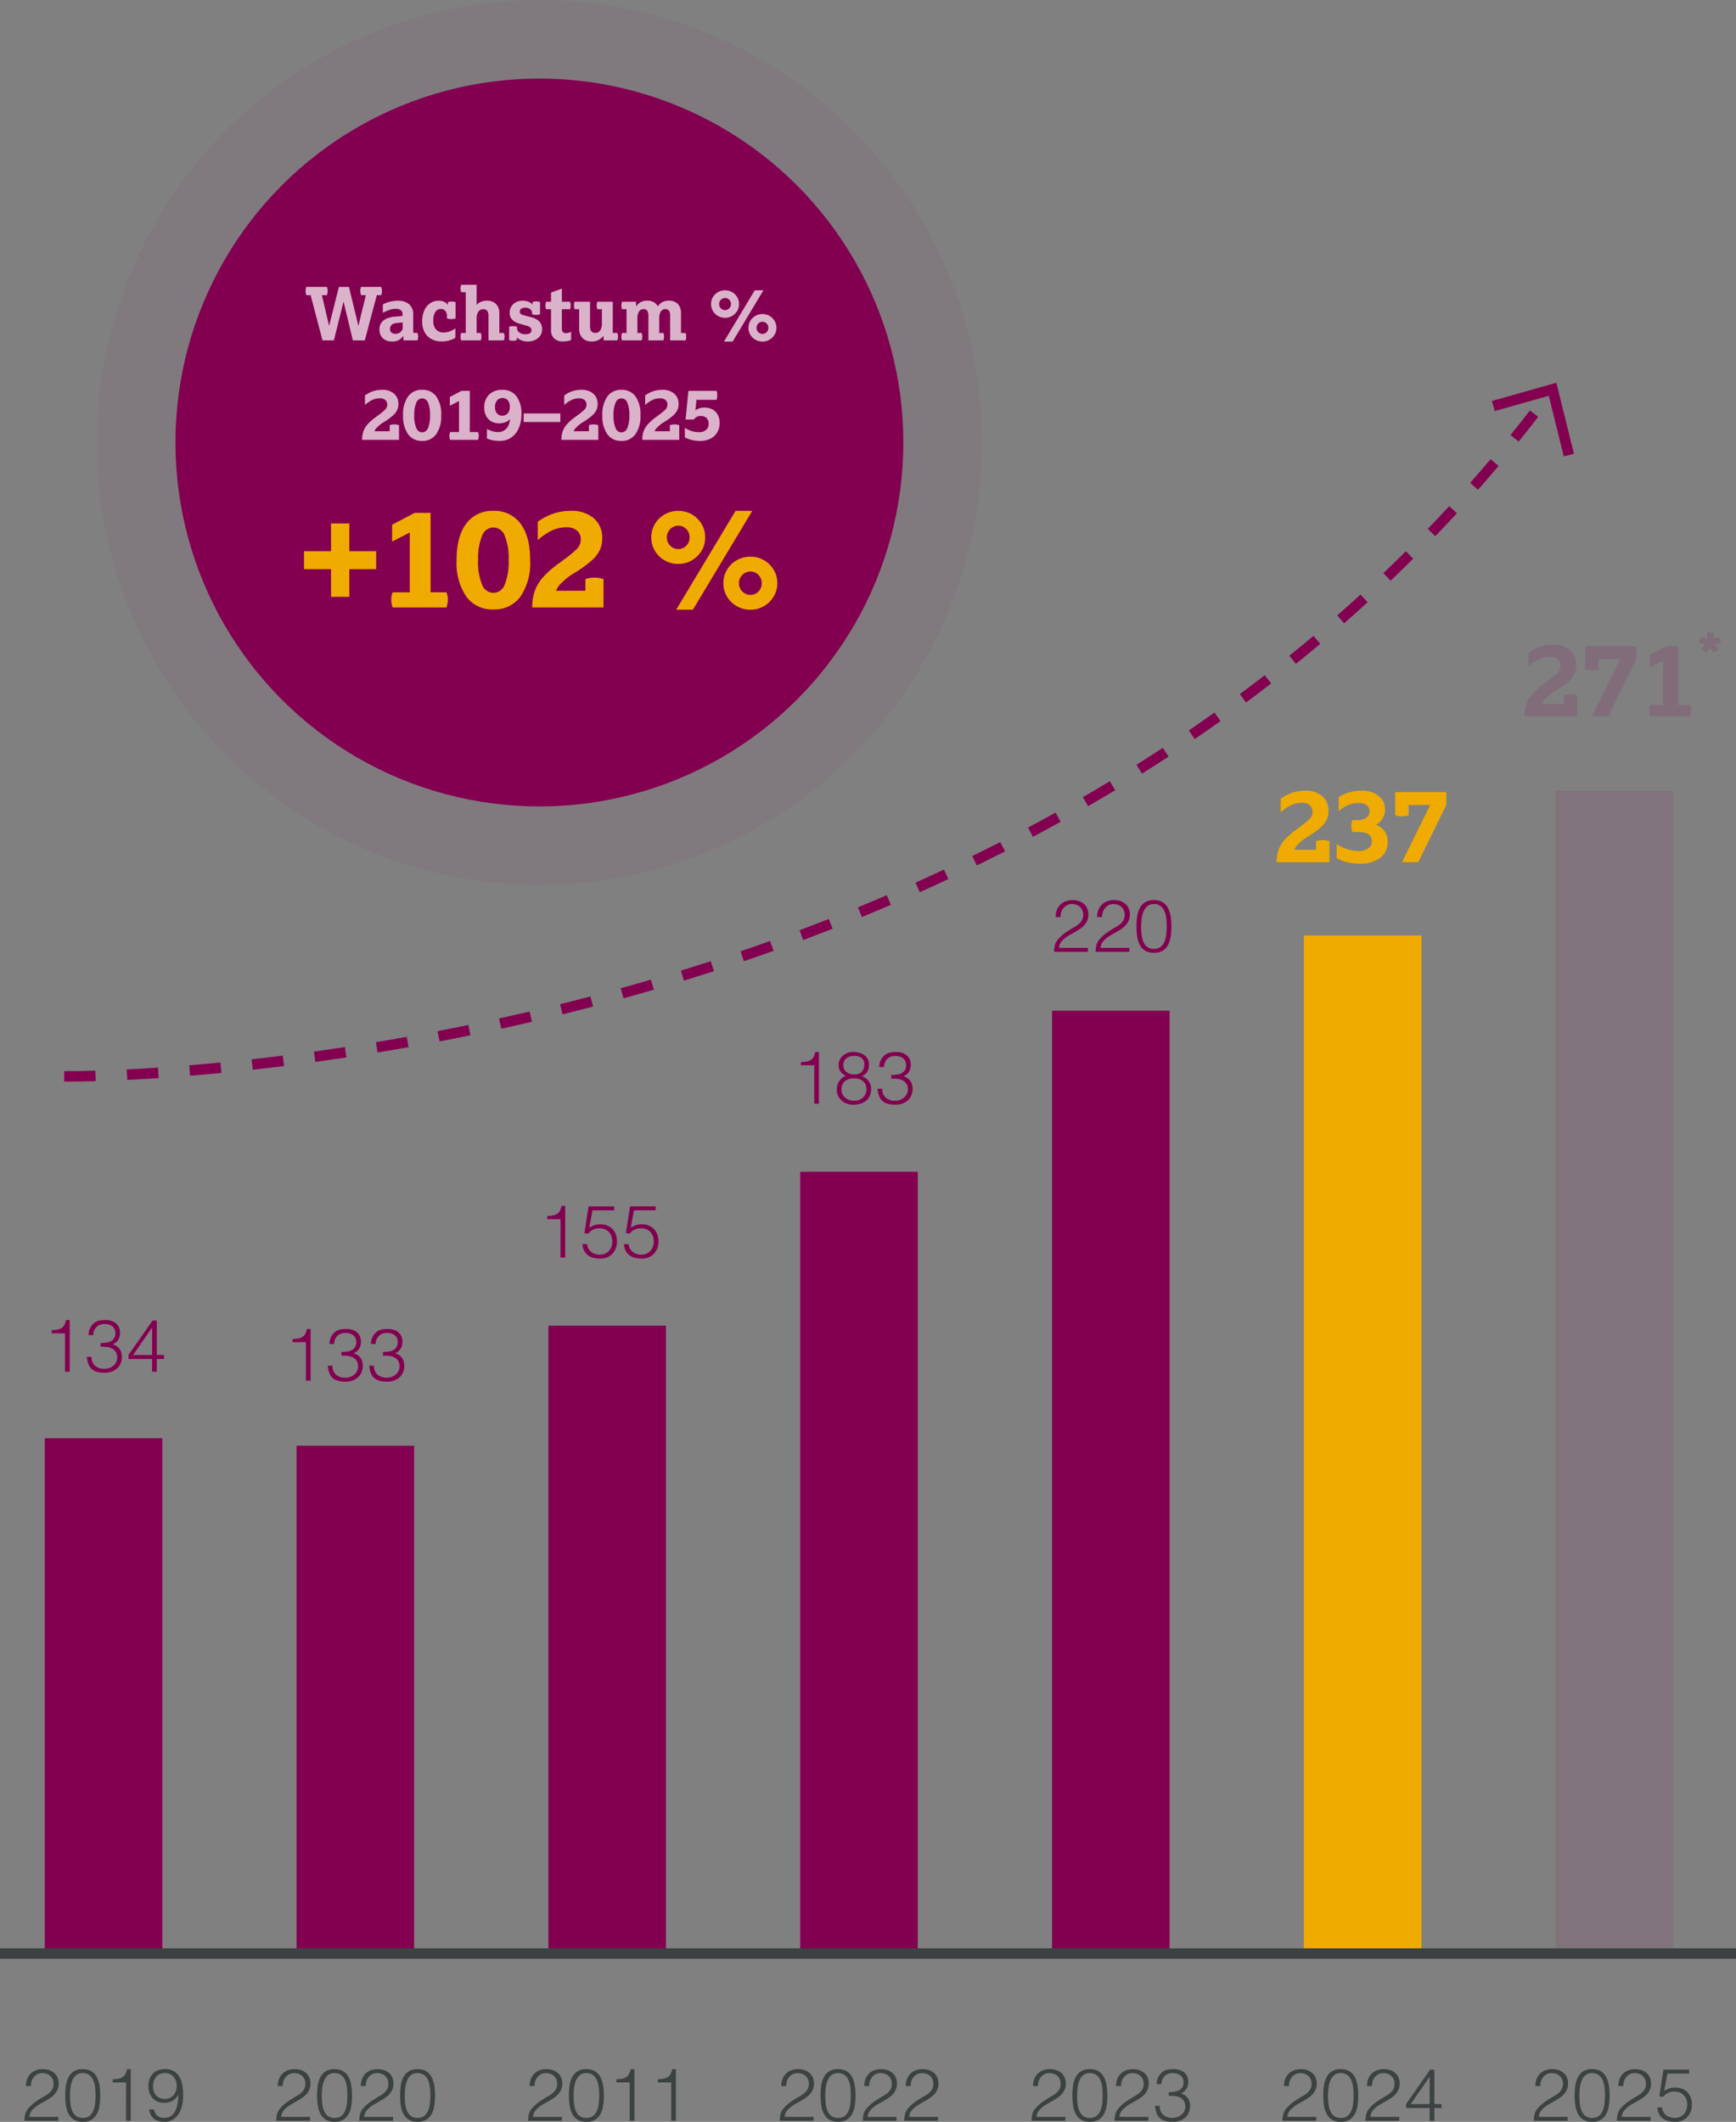 <svg xmlns="http://www.w3.org/2000/svg" xmlns:xlink="http://www.w3.org/1999/xlink" width="331.5" height="405.195" viewBox="0 0 331.5 405.195">
  <rect x="0" y="0" width="331.5" height="405.195" fill="#808080" stroke="none"/>
  <defs>
    <clipPath id="clip-path">
      <rect id="Rectangle_6048" data-name="Rectangle 6048" width="310.974" height="222.613" fill="none"/>
    </clipPath>
    <clipPath id="clip-path-2">
      <rect id="Rectangle_6047" data-name="Rectangle 6047" width="22.449" height="222.381" fill="none"/>
    </clipPath>
  </defs>
  <g id="Group_15164" data-name="Group 15164" transform="translate(-11548.975 -6001.146)">
    <path id="Path_35186" data-name="Path 35186" d="M0,0H22.449V98.914H0Z" transform="translate(11557.521 6275.799)" fill="#830051"/>
    <path id="Path_35187" data-name="Path 35187" d="M0,0H22.449V97.479H0Z" transform="translate(11605.608 6277.235)" fill="#830051"/>
    <path id="Path_35188" data-name="Path 35188" d="M0,0H22.449V120.416H0Z" transform="translate(11653.695 6254.298)" fill="#830051"/>
    <path id="Path_35182" data-name="Path 35182" d="M0,0H22.449V149.8H0Z" transform="translate(11701.783 6224.91)" fill="#830051"/>
    <path id="Path_35189" data-name="Path 35189" d="M0,0H22.45V180.559H0Z" transform="translate(11749.871 6194.155)" fill="#830051"/>
    <path id="Path_35190" data-name="Path 35190" d="M0,0H22.45V194.511H0Z" transform="translate(11797.959 6179.792)" fill="#f0ab00"/>
    <g id="Group_14979" data-name="Group 14979" transform="translate(11557.521 6161.926)">
      <g id="Group_14978" data-name="Group 14978" transform="translate(0 -9.825)" clip-path="url(#clip-path)">
        <g id="Group_14977" data-name="Group 14977" transform="translate(288.524)" opacity="0.1" style="isolation: isolate">
          <g id="Group_14976" data-name="Group 14976">
            <g id="Group_14975" data-name="Group 14975" clip-path="url(#clip-path-2)">
              <rect id="Rectangle_6046" data-name="Rectangle 6046" width="22.45" height="222.38" fill="#830051"/>
            </g>
          </g>
        </g>
      </g>
    </g>
    <path id="Path_35183" data-name="Path 35183" d="M0,0H310.974V212.788H0Z" transform="translate(11557.521 6161.926)" fill="none"/>
    <path id="Path_35195" data-name="Path 35195" d="M5.688,4.364a3.73,3.73,0,0,1,.224-1.323,2.888,2.888,0,0,1,.644-1.022,2.849,2.849,0,0,1,1.015-.658A3.628,3.628,0,0,1,8.894,1.13a3.648,3.648,0,0,1,1.309.217,2.847,2.847,0,0,1,.952.581,2.351,2.351,0,0,1,.581.868,2.91,2.91,0,0,1,.2,1.064,2.916,2.916,0,0,1-.217,1.162,3.2,3.2,0,0,1-.574.9,4.519,4.519,0,0,1-.812.7q-.455.308-.931.581t-.938.525a6.3,6.3,0,0,0-.826.532q-.238.182-.462.385a3.3,3.3,0,0,0-.406.441,2.14,2.14,0,0,0-.294.525,1.957,1.957,0,0,0-.126.637h5.5V11H5.394a5.94,5.94,0,0,1,.154-1.288,2.684,2.684,0,0,1,.616-1.12A7.4,7.4,0,0,1,7.235,7.584q.553-.42,1.085-.749t1.008-.6a5.067,5.067,0,0,0,.84-.595,2.506,2.506,0,0,0,.574-.728,2.144,2.144,0,0,0,.21-.994,2.082,2.082,0,0,0-.168-.854,1.894,1.894,0,0,0-.462-.644,1.938,1.938,0,0,0-.686-.4,2.643,2.643,0,0,0-.854-.133,1.932,1.932,0,0,0-.889.2,2.212,2.212,0,0,0-.686.539,2.389,2.389,0,0,0-.441.784,2.478,2.478,0,0,0-.126.952ZM18.974,6.142a13.172,13.172,0,0,0-.091-1.561,4.758,4.758,0,0,0-.357-1.365,2.393,2.393,0,0,0-.749-.966,2.051,2.051,0,0,0-1.267-.364,1.893,1.893,0,0,0-1.211.371,2.486,2.486,0,0,0-.735.987,5.3,5.3,0,0,0-.371,1.4,12.011,12.011,0,0,0-.1,1.6,11.477,11.477,0,0,0,.119,1.729,4.334,4.334,0,0,0,.4,1.323,2,2,0,0,0,1.932,1.148,1.971,1.971,0,0,0,1.281-.392,2.481,2.481,0,0,0,.735-1.008,5.114,5.114,0,0,0,.336-1.386A13.938,13.938,0,0,0,18.974,6.142ZM16.538,1.13a3.326,3.326,0,0,1,1.26.217,2.648,2.648,0,0,1,.9.595,3.077,3.077,0,0,1,.6.882,5.345,5.345,0,0,1,.357,1.071,7.924,7.924,0,0,1,.168,1.169q.042.6.042,1.176a12.145,12.145,0,0,1-.14,1.876A4.888,4.888,0,0,1,19.219,9.7,2.894,2.894,0,0,1,18.2,10.79a3.08,3.08,0,0,1-1.666.406,3.117,3.117,0,0,1-1.673-.406,2.862,2.862,0,0,1-1.022-1.1,4.982,4.982,0,0,1-.511-1.61,12.848,12.848,0,0,1-.14-1.939,13.156,13.156,0,0,1,.126-1.834A5.112,5.112,0,0,1,13.8,2.7a2.92,2.92,0,0,1,1.015-1.141A3.078,3.078,0,0,1,16.538,1.13Zm5,3.234a3.73,3.73,0,0,1,.224-1.323A2.888,2.888,0,0,1,22.4,2.019a2.849,2.849,0,0,1,1.015-.658,3.978,3.978,0,0,1,2.632-.014A2.847,2.847,0,0,1,27,1.928a2.351,2.351,0,0,1,.581.868,2.91,2.91,0,0,1,.2,1.064,2.916,2.916,0,0,1-.217,1.162,3.2,3.2,0,0,1-.574.9,4.519,4.519,0,0,1-.812.7q-.455.308-.931.581t-.938.525a6.3,6.3,0,0,0-.826.532q-.238.182-.462.385a3.3,3.3,0,0,0-.406.441,2.14,2.14,0,0,0-.294.525,1.957,1.957,0,0,0-.126.637h5.5V11H21.242A5.94,5.94,0,0,1,21.4,9.712a2.684,2.684,0,0,1,.616-1.12,7.4,7.4,0,0,1,1.071-1.008q.553-.42,1.085-.749t1.008-.6a5.067,5.067,0,0,0,.84-.595,2.506,2.506,0,0,0,.574-.728,2.144,2.144,0,0,0,.21-.994,2.082,2.082,0,0,0-.168-.854,1.894,1.894,0,0,0-.462-.644,1.938,1.938,0,0,0-.686-.4,2.643,2.643,0,0,0-.854-.133,1.932,1.932,0,0,0-.889.2,2.212,2.212,0,0,0-.686.539,2.389,2.389,0,0,0-.441.784,2.478,2.478,0,0,0-.126.952Zm7.924,0a3.73,3.73,0,0,1,.224-1.323,2.888,2.888,0,0,1,.644-1.022,2.849,2.849,0,0,1,1.015-.658,3.978,3.978,0,0,1,2.632-.014,2.847,2.847,0,0,1,.952.581,2.351,2.351,0,0,1,.581.868,2.91,2.91,0,0,1,.2,1.064,2.916,2.916,0,0,1-.217,1.162,3.2,3.2,0,0,1-.574.9,4.519,4.519,0,0,1-.812.7q-.455.308-.931.581t-.938.525a6.3,6.3,0,0,0-.826.532q-.238.182-.462.385a3.3,3.3,0,0,0-.406.441,2.14,2.14,0,0,0-.294.525,1.957,1.957,0,0,0-.126.637h5.5V11H29.166a5.94,5.94,0,0,1,.154-1.288,2.684,2.684,0,0,1,.616-1.12,7.4,7.4,0,0,1,1.071-1.008q.553-.42,1.085-.749t1.008-.6a5.067,5.067,0,0,0,.84-.595,2.506,2.506,0,0,0,.574-.728,2.144,2.144,0,0,0,.21-.994,2.082,2.082,0,0,0-.168-.854,1.894,1.894,0,0,0-.462-.644,1.938,1.938,0,0,0-.686-.4,2.643,2.643,0,0,0-.854-.133,1.932,1.932,0,0,0-.889.2,2.212,2.212,0,0,0-.686.539,2.389,2.389,0,0,0-.441.784,2.478,2.478,0,0,0-.126.952Z" transform="translate(11692.475 6395.146)" fill="#3c4242"/>
    <path id="Path_35184" data-name="Path 35184" d="M7.912,3.664H5.364V3.076q.56-.042,1.015-.112a2.3,2.3,0,0,0,.8-.266,1.626,1.626,0,0,0,.574-.567,2.846,2.846,0,0,0,.343-1h.714V11h-.9Zm7.6,2.506a3.4,3.4,0,0,0-.952.126,2.145,2.145,0,0,0-.756.385,1.774,1.774,0,0,0-.5.658,2.261,2.261,0,0,0-.182.945,2.071,2.071,0,0,0,.175.854,2.025,2.025,0,0,0,.49.679,2.322,2.322,0,0,0,.77.455,2.913,2.913,0,0,0,1.015.168,2.521,2.521,0,0,0,.91-.161,2.24,2.24,0,0,0,.735-.455,2.063,2.063,0,0,0,.49-.7,2.24,2.24,0,0,0,.175-.9,2.093,2.093,0,0,0-.182-.9,1.8,1.8,0,0,0-.5-.644,2.145,2.145,0,0,0-.756-.385A3.3,3.3,0,0,0,15.514,6.17Zm-.042-4.284A2.653,2.653,0,0,0,14.688,2a1.849,1.849,0,0,0-.637.336,1.546,1.546,0,0,0-.427.56,1.829,1.829,0,0,0-.154.77,1.664,1.664,0,0,0,.175.791,1.541,1.541,0,0,0,.469.539,2.122,2.122,0,0,0,.672.315,2.916,2.916,0,0,0,.784.105,2.62,2.62,0,0,0,.756-.105,1.483,1.483,0,0,0,.6-.343,1.678,1.678,0,0,0,.4-.6,2.4,2.4,0,0,0,.147-.9,1.444,1.444,0,0,0-.49-1.169A2.312,2.312,0,0,0,15.472,1.886ZM13.946,5.694a6.761,6.761,0,0,1-.623-.427,2.109,2.109,0,0,1-.427-.441,1.622,1.622,0,0,1-.245-.539,3.079,3.079,0,0,1-.077-.749,2.1,2.1,0,0,1,.224-.952,2.506,2.506,0,0,1,.6-.777,2.737,2.737,0,0,1,.889-.511,3.033,3.033,0,0,1,1.1-.168,4.354,4.354,0,0,1,1.1.14,2.948,2.948,0,0,1,.959.434,2.13,2.13,0,0,1,.924,1.834,2.592,2.592,0,0,1-.315,1.316,2.314,2.314,0,0,1-1.029.9,2.658,2.658,0,0,1,1.281.938A2.5,2.5,0,0,1,18.776,8.2a3.187,3.187,0,0,1-.245,1.288,2.506,2.506,0,0,1-.7.938,3.117,3.117,0,0,1-1.1.574,4.891,4.891,0,0,1-1.428.2,3.458,3.458,0,0,1-1.085-.182,3.04,3.04,0,0,1-.994-.546,2.846,2.846,0,0,1-.721-.91,2.756,2.756,0,0,1-.28-1.274,2.871,2.871,0,0,1,.441-1.575A2.546,2.546,0,0,1,13.946,5.694Zm8.68-.182a7.844,7.844,0,0,0,1.148-.077,2.464,2.464,0,0,0,.889-.294,1.577,1.577,0,0,0,.581-.581,1.861,1.861,0,0,0,.21-.938,1.721,1.721,0,0,0-.168-.791,1.5,1.5,0,0,0-.455-.539,1.932,1.932,0,0,0-.672-.308,3.251,3.251,0,0,0-.805-.1,2.3,2.3,0,0,0-.861.154,1.906,1.906,0,0,0-.665.441,2.032,2.032,0,0,0-.434.672A2.261,2.261,0,0,0,21.24,4h-.9a3.045,3.045,0,0,1,.231-1.211,3.01,3.01,0,0,1,.721-1,2.18,2.18,0,0,1,1.043-.539,5.951,5.951,0,0,1,1.2-.119,3.96,3.96,0,0,1,1.1.147,2.534,2.534,0,0,1,.889.448,2.168,2.168,0,0,1,.6.763,2.444,2.444,0,0,1,.224,1.078,2.5,2.5,0,0,1-.343,1.33,2.224,2.224,0,0,1-1.057.868,2.7,2.7,0,0,1,.875.441,2.238,2.238,0,0,1,.539.6,2.133,2.133,0,0,1,.266.693,3.707,3.707,0,0,1,.07.7,3.1,3.1,0,0,1-.21,1.148,2.732,2.732,0,0,1-.616.938,3.022,3.022,0,0,1-1,.651,3.7,3.7,0,0,1-1.351.259,6.3,6.3,0,0,1-1.484-.154,2.514,2.514,0,0,1-1.05-.511,2.4,2.4,0,0,1-.658-.938,5.173,5.173,0,0,1-.322-1.449h.9a2.132,2.132,0,0,0,.679,1.715,2.629,2.629,0,0,0,1.771.581,2.688,2.688,0,0,0,.994-.182,2.464,2.464,0,0,0,.791-.49,2.117,2.117,0,0,0,.5-.714,1.94,1.94,0,0,0,.161-.84,2.023,2.023,0,0,0-.28-1,1.8,1.8,0,0,0-.679-.63,2.9,2.9,0,0,0-1-.308,6.148,6.148,0,0,0-1.218-.035Z" transform="translate(11696.545 6200.91)" fill="#830051"/>
    <path id="Path_35196" data-name="Path 35196" d="M5.688,4.364a3.73,3.73,0,0,1,.224-1.323,2.888,2.888,0,0,1,.644-1.022,2.849,2.849,0,0,1,1.015-.658A3.628,3.628,0,0,1,8.894,1.13a3.648,3.648,0,0,1,1.309.217,2.847,2.847,0,0,1,.952.581,2.351,2.351,0,0,1,.581.868,2.91,2.91,0,0,1,.2,1.064,2.916,2.916,0,0,1-.217,1.162,3.2,3.2,0,0,1-.574.9,4.519,4.519,0,0,1-.812.7q-.455.308-.931.581t-.938.525a6.3,6.3,0,0,0-.826.532q-.238.182-.462.385a3.3,3.3,0,0,0-.406.441,2.14,2.14,0,0,0-.294.525,1.957,1.957,0,0,0-.126.637h5.5V11H5.394a5.94,5.94,0,0,1,.154-1.288,2.684,2.684,0,0,1,.616-1.12A7.4,7.4,0,0,1,7.235,7.584q.553-.42,1.085-.749t1.008-.6a5.067,5.067,0,0,0,.84-.595,2.506,2.506,0,0,0,.574-.728,2.144,2.144,0,0,0,.21-.994,2.082,2.082,0,0,0-.168-.854,1.894,1.894,0,0,0-.462-.644,1.938,1.938,0,0,0-.686-.4,2.643,2.643,0,0,0-.854-.133,1.932,1.932,0,0,0-.889.2,2.212,2.212,0,0,0-.686.539,2.389,2.389,0,0,0-.441.784,2.478,2.478,0,0,0-.126.952ZM18.974,6.142a13.172,13.172,0,0,0-.091-1.561,4.758,4.758,0,0,0-.357-1.365,2.393,2.393,0,0,0-.749-.966,2.051,2.051,0,0,0-1.267-.364,1.893,1.893,0,0,0-1.211.371,2.486,2.486,0,0,0-.735.987,5.3,5.3,0,0,0-.371,1.4,12.011,12.011,0,0,0-.1,1.6,11.477,11.477,0,0,0,.119,1.729,4.334,4.334,0,0,0,.4,1.323,2,2,0,0,0,1.932,1.148,1.971,1.971,0,0,0,1.281-.392,2.481,2.481,0,0,0,.735-1.008,5.114,5.114,0,0,0,.336-1.386A13.938,13.938,0,0,0,18.974,6.142ZM16.538,1.13a3.326,3.326,0,0,1,1.26.217,2.648,2.648,0,0,1,.9.595,3.077,3.077,0,0,1,.6.882,5.345,5.345,0,0,1,.357,1.071,7.924,7.924,0,0,1,.168,1.169q.042.6.042,1.176a12.145,12.145,0,0,1-.14,1.876A4.888,4.888,0,0,1,19.219,9.7,2.894,2.894,0,0,1,18.2,10.79a3.08,3.08,0,0,1-1.666.406,3.117,3.117,0,0,1-1.673-.406,2.862,2.862,0,0,1-1.022-1.1,4.982,4.982,0,0,1-.511-1.61,12.848,12.848,0,0,1-.14-1.939,13.156,13.156,0,0,1,.126-1.834A5.112,5.112,0,0,1,13.8,2.7a2.92,2.92,0,0,1,1.015-1.141A3.078,3.078,0,0,1,16.538,1.13Zm5,3.234a3.73,3.73,0,0,1,.224-1.323A2.888,2.888,0,0,1,22.4,2.019a2.849,2.849,0,0,1,1.015-.658,3.978,3.978,0,0,1,2.632-.014A2.847,2.847,0,0,1,27,1.928a2.351,2.351,0,0,1,.581.868,2.91,2.91,0,0,1,.2,1.064,2.916,2.916,0,0,1-.217,1.162,3.2,3.2,0,0,1-.574.9,4.519,4.519,0,0,1-.812.7q-.455.308-.931.581t-.938.525a6.3,6.3,0,0,0-.826.532q-.238.182-.462.385a3.3,3.3,0,0,0-.406.441,2.14,2.14,0,0,0-.294.525,1.957,1.957,0,0,0-.126.637h5.5V11H21.242A5.94,5.94,0,0,1,21.4,9.712a2.684,2.684,0,0,1,.616-1.12,7.4,7.4,0,0,1,1.071-1.008q.553-.42,1.085-.749t1.008-.6a5.067,5.067,0,0,0,.84-.595,2.506,2.506,0,0,0,.574-.728,2.144,2.144,0,0,0,.21-.994,2.082,2.082,0,0,0-.168-.854,1.894,1.894,0,0,0-.462-.644,1.938,1.938,0,0,0-.686-.4,2.643,2.643,0,0,0-.854-.133,1.932,1.932,0,0,0-.889.2,2.212,2.212,0,0,0-.686.539,2.389,2.389,0,0,0-.441.784,2.478,2.478,0,0,0-.126.952ZM31.588,5.512a7.844,7.844,0,0,0,1.148-.077,2.464,2.464,0,0,0,.889-.294,1.577,1.577,0,0,0,.581-.581,1.861,1.861,0,0,0,.21-.938,1.721,1.721,0,0,0-.168-.791,1.5,1.5,0,0,0-.455-.539,1.932,1.932,0,0,0-.672-.308,3.251,3.251,0,0,0-.805-.1,2.3,2.3,0,0,0-.861.154,1.906,1.906,0,0,0-.665.441,2.032,2.032,0,0,0-.434.672A2.261,2.261,0,0,0,30.2,4h-.9a3.045,3.045,0,0,1,.231-1.211,3.01,3.01,0,0,1,.721-1A2.18,2.18,0,0,1,31.3,1.249a5.951,5.951,0,0,1,1.2-.119,3.96,3.96,0,0,1,1.1.147,2.534,2.534,0,0,1,.889.448,2.168,2.168,0,0,1,.6.763,2.444,2.444,0,0,1,.224,1.078,2.5,2.5,0,0,1-.343,1.33,2.224,2.224,0,0,1-1.057.868,2.7,2.7,0,0,1,.875.441,2.238,2.238,0,0,1,.539.6,2.133,2.133,0,0,1,.266.693,3.707,3.707,0,0,1,.07.7,3.1,3.1,0,0,1-.21,1.148,2.732,2.732,0,0,1-.616.938,3.022,3.022,0,0,1-1,.651,3.7,3.7,0,0,1-1.351.259A6.3,6.3,0,0,1,31,11.042a2.514,2.514,0,0,1-1.05-.511,2.4,2.4,0,0,1-.658-.938,5.173,5.173,0,0,1-.322-1.449h.9a2.132,2.132,0,0,0,.679,1.715,2.629,2.629,0,0,0,1.771.581,2.688,2.688,0,0,0,.994-.182,2.464,2.464,0,0,0,.791-.49,2.117,2.117,0,0,0,.5-.714,1.94,1.94,0,0,0,.161-.84,2.023,2.023,0,0,0-.28-1,1.8,1.8,0,0,0-.679-.63,2.9,2.9,0,0,0-1-.308,6.148,6.148,0,0,0-1.218-.035Z" transform="translate(11740.562 6395.146)" fill="#3c4242"/>
    <path id="Path_35191" data-name="Path 35191" d="M4.65,4.364a3.73,3.73,0,0,1,.224-1.323,2.888,2.888,0,0,1,.644-1.022,2.849,2.849,0,0,1,1.015-.658A3.628,3.628,0,0,1,7.856,1.13a3.648,3.648,0,0,1,1.309.217,2.847,2.847,0,0,1,.952.581A2.351,2.351,0,0,1,10.7,2.8a2.91,2.91,0,0,1,.2,1.064,2.916,2.916,0,0,1-.217,1.162,3.2,3.2,0,0,1-.574.9,4.519,4.519,0,0,1-.812.7q-.455.308-.931.581t-.938.525a6.3,6.3,0,0,0-.826.532q-.238.182-.462.385a3.3,3.3,0,0,0-.406.441,2.14,2.14,0,0,0-.294.525,1.957,1.957,0,0,0-.126.637h5.5V11H4.356A5.94,5.94,0,0,1,4.51,9.712a2.684,2.684,0,0,1,.616-1.12A7.4,7.4,0,0,1,6.2,7.584q.553-.42,1.085-.749t1.008-.6a5.067,5.067,0,0,0,.84-.595A2.506,2.506,0,0,0,9.7,4.91a2.144,2.144,0,0,0,.21-.994,2.082,2.082,0,0,0-.168-.854,1.894,1.894,0,0,0-.462-.644,1.938,1.938,0,0,0-.686-.4,2.643,2.643,0,0,0-.854-.133,1.932,1.932,0,0,0-.889.2,2.212,2.212,0,0,0-.686.539,2.389,2.389,0,0,0-.441.784,2.478,2.478,0,0,0-.126.952Zm7.924,0A3.73,3.73,0,0,1,12.8,3.041a2.888,2.888,0,0,1,.644-1.022,2.849,2.849,0,0,1,1.015-.658,3.978,3.978,0,0,1,2.632-.014,2.847,2.847,0,0,1,.952.581,2.351,2.351,0,0,1,.581.868,2.91,2.91,0,0,1,.2,1.064A2.916,2.916,0,0,1,18.6,5.022a3.2,3.2,0,0,1-.574.9,4.519,4.519,0,0,1-.812.7q-.455.308-.931.581t-.938.525a6.3,6.3,0,0,0-.826.532q-.238.182-.462.385a3.3,3.3,0,0,0-.406.441,2.14,2.14,0,0,0-.294.525,1.957,1.957,0,0,0-.126.637h5.5V11H12.28a5.94,5.94,0,0,1,.154-1.288,2.684,2.684,0,0,1,.616-1.12,7.4,7.4,0,0,1,1.071-1.008q.553-.42,1.085-.749t1.008-.6a5.067,5.067,0,0,0,.84-.595,2.506,2.506,0,0,0,.574-.728,2.144,2.144,0,0,0,.21-.994,2.082,2.082,0,0,0-.168-.854,1.894,1.894,0,0,0-.462-.644,1.938,1.938,0,0,0-.686-.4,2.643,2.643,0,0,0-.854-.133,1.932,1.932,0,0,0-.889.2,2.212,2.212,0,0,0-.686.539,2.389,2.389,0,0,0-.441.784,2.478,2.478,0,0,0-.126.952ZM25.86,6.142a13.172,13.172,0,0,0-.091-1.561,4.758,4.758,0,0,0-.357-1.365,2.393,2.393,0,0,0-.749-.966A2.051,2.051,0,0,0,23.4,1.886a1.893,1.893,0,0,0-1.211.371,2.486,2.486,0,0,0-.735.987,5.3,5.3,0,0,0-.371,1.4,12.01,12.01,0,0,0-.105,1.6,11.477,11.477,0,0,0,.119,1.729,4.334,4.334,0,0,0,.4,1.323,2,2,0,0,0,1.932,1.148,1.971,1.971,0,0,0,1.281-.392A2.481,2.481,0,0,0,25.44,9.04a5.113,5.113,0,0,0,.336-1.386A13.937,13.937,0,0,0,25.86,6.142ZM23.424,1.13a3.326,3.326,0,0,1,1.26.217,2.648,2.648,0,0,1,.9.595,3.077,3.077,0,0,1,.6.882,5.345,5.345,0,0,1,.357,1.071,7.924,7.924,0,0,1,.168,1.169q.042.6.042,1.176a12.145,12.145,0,0,1-.14,1.876A4.888,4.888,0,0,1,26.1,9.7,2.894,2.894,0,0,1,25.09,10.79a3.08,3.08,0,0,1-1.666.406,3.117,3.117,0,0,1-1.673-.406,2.862,2.862,0,0,1-1.022-1.1,4.982,4.982,0,0,1-.511-1.61,12.848,12.848,0,0,1-.14-1.939A13.156,13.156,0,0,1,20.2,4.308a5.112,5.112,0,0,1,.483-1.6A2.92,2.92,0,0,1,21.7,1.564,3.078,3.078,0,0,1,23.424,1.13Z" transform="translate(11745.909 6171.905)" fill="#830051"/>
    <path id="Path_35197" data-name="Path 35197" d="M5.688,4.364a3.73,3.73,0,0,1,.224-1.323,2.888,2.888,0,0,1,.644-1.022,2.849,2.849,0,0,1,1.015-.658A3.628,3.628,0,0,1,8.894,1.13a3.648,3.648,0,0,1,1.309.217,2.847,2.847,0,0,1,.952.581,2.351,2.351,0,0,1,.581.868,2.91,2.91,0,0,1,.2,1.064,2.916,2.916,0,0,1-.217,1.162,3.2,3.2,0,0,1-.574.9,4.519,4.519,0,0,1-.812.7q-.455.308-.931.581t-.938.525a6.3,6.3,0,0,0-.826.532q-.238.182-.462.385a3.3,3.3,0,0,0-.406.441,2.14,2.14,0,0,0-.294.525,1.957,1.957,0,0,0-.126.637h5.5V11H5.394a5.94,5.94,0,0,1,.154-1.288,2.684,2.684,0,0,1,.616-1.12A7.4,7.4,0,0,1,7.235,7.584q.553-.42,1.085-.749t1.008-.6a5.067,5.067,0,0,0,.84-.595,2.506,2.506,0,0,0,.574-.728,2.144,2.144,0,0,0,.21-.994,2.082,2.082,0,0,0-.168-.854,1.894,1.894,0,0,0-.462-.644,1.938,1.938,0,0,0-.686-.4,2.643,2.643,0,0,0-.854-.133,1.932,1.932,0,0,0-.889.2,2.212,2.212,0,0,0-.686.539,2.389,2.389,0,0,0-.441.784,2.478,2.478,0,0,0-.126.952ZM18.974,6.142a13.172,13.172,0,0,0-.091-1.561,4.758,4.758,0,0,0-.357-1.365,2.393,2.393,0,0,0-.749-.966,2.051,2.051,0,0,0-1.267-.364,1.893,1.893,0,0,0-1.211.371,2.486,2.486,0,0,0-.735.987,5.3,5.3,0,0,0-.371,1.4,12.011,12.011,0,0,0-.1,1.6,11.477,11.477,0,0,0,.119,1.729,4.334,4.334,0,0,0,.4,1.323,2,2,0,0,0,1.932,1.148,1.971,1.971,0,0,0,1.281-.392,2.481,2.481,0,0,0,.735-1.008,5.114,5.114,0,0,0,.336-1.386A13.938,13.938,0,0,0,18.974,6.142ZM16.538,1.13a3.326,3.326,0,0,1,1.26.217,2.648,2.648,0,0,1,.9.595,3.077,3.077,0,0,1,.6.882,5.345,5.345,0,0,1,.357,1.071,7.924,7.924,0,0,1,.168,1.169q.042.6.042,1.176a12.145,12.145,0,0,1-.14,1.876A4.888,4.888,0,0,1,19.219,9.7,2.894,2.894,0,0,1,18.2,10.79a3.08,3.08,0,0,1-1.666.406,3.117,3.117,0,0,1-1.673-.406,2.862,2.862,0,0,1-1.022-1.1,4.982,4.982,0,0,1-.511-1.61,12.848,12.848,0,0,1-.14-1.939,13.156,13.156,0,0,1,.126-1.834A5.112,5.112,0,0,1,13.8,2.7a2.92,2.92,0,0,1,1.015-1.141A3.078,3.078,0,0,1,16.538,1.13Zm5,3.234a3.73,3.73,0,0,1,.224-1.323A2.888,2.888,0,0,1,22.4,2.019a2.849,2.849,0,0,1,1.015-.658,3.978,3.978,0,0,1,2.632-.014A2.847,2.847,0,0,1,27,1.928a2.351,2.351,0,0,1,.581.868,2.91,2.91,0,0,1,.2,1.064,2.916,2.916,0,0,1-.217,1.162,3.2,3.2,0,0,1-.574.9,4.519,4.519,0,0,1-.812.7q-.455.308-.931.581t-.938.525a6.3,6.3,0,0,0-.826.532q-.238.182-.462.385a3.3,3.3,0,0,0-.406.441,2.14,2.14,0,0,0-.294.525,1.957,1.957,0,0,0-.126.637h5.5V11H21.242A5.94,5.94,0,0,1,21.4,9.712a2.684,2.684,0,0,1,.616-1.12,7.4,7.4,0,0,1,1.071-1.008q.553-.42,1.085-.749t1.008-.6a5.067,5.067,0,0,0,.84-.595,2.506,2.506,0,0,0,.574-.728,2.144,2.144,0,0,0,.21-.994,2.082,2.082,0,0,0-.168-.854,1.894,1.894,0,0,0-.462-.644,1.938,1.938,0,0,0-.686-.4,2.643,2.643,0,0,0-.854-.133,1.932,1.932,0,0,0-.889.2,2.212,2.212,0,0,0-.686.539,2.389,2.389,0,0,0-.441.784,2.478,2.478,0,0,0-.126.952Zm11.97,4.2H29v-.77L33.59,1.228H34.4v6.58h1.372v.756H34.4V11h-.9ZM29.88,7.808h3.626V2.572Z" transform="translate(11788.475 6395.146)" fill="#3c4242"/>
    <path id="Path_35192" data-name="Path 35192" d="M-16.38,0a7.014,7.014,0,0,1,.36-2.34,6.006,6.006,0,0,1,1.2-1.97,13.639,13.639,0,0,1,2.3-1.99l.58-.44a16.041,16.041,0,0,0,1.83-1.49,1.9,1.9,0,0,0,.59-1.39,1.568,1.568,0,0,0-.54-1.26,2.242,2.242,0,0,0-1.5-.46,4.793,4.793,0,0,0-2.02.44A8.394,8.394,0,0,0-15.6-9.52v-2.6a7.754,7.754,0,0,1,4.66-1.54,4.771,4.771,0,0,1,3.27,1.05A3.607,3.607,0,0,1-6.48-9.76a3.853,3.853,0,0,1-.35,1.65A4.746,4.746,0,0,1-7.99-6.63a16.9,16.9,0,0,1-2.19,1.61l-.46.28a8.769,8.769,0,0,0-1.58,1.25,3.111,3.111,0,0,0-.8,1.13h4.16V-4a2.372,2.372,0,0,1,.58-.16,4.372,4.372,0,0,1,.72-.06,3.906,3.906,0,0,1,.68.06A2.772,2.772,0,0,1-6.3-4V0ZM-4.92-3.44A8.141,8.141,0,0,0-.76-2.12a3.081,3.081,0,0,0,1.87-.51A1.58,1.58,0,0,0,1.8-3.96q0-1.8-2.56-1.8H-1.92a3.209,3.209,0,0,1-.2-1.16,3.093,3.093,0,0,1,.2-1.12H-.74A2.339,2.339,0,0,0,.78-8.51a1.487,1.487,0,0,0,.58-1.21,1.361,1.361,0,0,0-.57-1.16A2.524,2.524,0,0,0-.74-11.3a5.09,5.09,0,0,0-1.98.41A6.846,6.846,0,0,0-4.54-9.76V-12.4a6.9,6.9,0,0,1,2.01-.92,8.809,8.809,0,0,1,2.47-.34,5.33,5.33,0,0,1,2.27.46,3.792,3.792,0,0,1,1.55,1.26,3.129,3.129,0,0,1,.56,1.84A3.307,3.307,0,0,1,2.6-7.14,3.3,3.3,0,0,1,4.82-3.86,3.638,3.638,0,0,1,3.4-.83,6.215,6.215,0,0,1-.52.28,10.079,10.079,0,0,1-2.87.01,8.323,8.323,0,0,1-4.92-.76ZM8.82-8.96a3.419,3.419,0,0,1-1.26.2,3.753,3.753,0,0,1-1.3-.2v-4.42h9.76v2.46L10.66,0H7.56l5.38-10.92H8.82Z" transform="translate(11809.139 6165.792)" fill="#f0ab00"/>
    <path id="Path_35198" data-name="Path 35198" d="M5.688,4.364a3.73,3.73,0,0,1,.224-1.323,2.888,2.888,0,0,1,.644-1.022,2.849,2.849,0,0,1,1.015-.658A3.628,3.628,0,0,1,8.894,1.13a3.648,3.648,0,0,1,1.309.217,2.847,2.847,0,0,1,.952.581,2.351,2.351,0,0,1,.581.868,2.91,2.91,0,0,1,.2,1.064,2.916,2.916,0,0,1-.217,1.162,3.2,3.2,0,0,1-.574.9,4.519,4.519,0,0,1-.812.7q-.455.308-.931.581t-.938.525a6.3,6.3,0,0,0-.826.532q-.238.182-.462.385a3.3,3.3,0,0,0-.406.441,2.14,2.14,0,0,0-.294.525,1.957,1.957,0,0,0-.126.637h5.5V11H5.394a5.94,5.94,0,0,1,.154-1.288,2.684,2.684,0,0,1,.616-1.12A7.4,7.4,0,0,1,7.235,7.584q.553-.42,1.085-.749t1.008-.6a5.067,5.067,0,0,0,.84-.595,2.506,2.506,0,0,0,.574-.728,2.144,2.144,0,0,0,.21-.994,2.082,2.082,0,0,0-.168-.854,1.894,1.894,0,0,0-.462-.644,1.938,1.938,0,0,0-.686-.4,2.643,2.643,0,0,0-.854-.133,1.932,1.932,0,0,0-.889.2,2.212,2.212,0,0,0-.686.539,2.389,2.389,0,0,0-.441.784,2.478,2.478,0,0,0-.126.952ZM18.974,6.142a13.172,13.172,0,0,0-.091-1.561,4.758,4.758,0,0,0-.357-1.365,2.393,2.393,0,0,0-.749-.966,2.051,2.051,0,0,0-1.267-.364,1.893,1.893,0,0,0-1.211.371,2.486,2.486,0,0,0-.735.987,5.3,5.3,0,0,0-.371,1.4,12.011,12.011,0,0,0-.1,1.6,11.477,11.477,0,0,0,.119,1.729,4.334,4.334,0,0,0,.4,1.323,2,2,0,0,0,1.932,1.148,1.971,1.971,0,0,0,1.281-.392,2.481,2.481,0,0,0,.735-1.008,5.114,5.114,0,0,0,.336-1.386A13.938,13.938,0,0,0,18.974,6.142ZM16.538,1.13a3.326,3.326,0,0,1,1.26.217,2.648,2.648,0,0,1,.9.595,3.077,3.077,0,0,1,.6.882,5.345,5.345,0,0,1,.357,1.071,7.924,7.924,0,0,1,.168,1.169q.042.6.042,1.176a12.145,12.145,0,0,1-.14,1.876A4.888,4.888,0,0,1,19.219,9.7,2.894,2.894,0,0,1,18.2,10.79a3.08,3.08,0,0,1-1.666.406,3.117,3.117,0,0,1-1.673-.406,2.862,2.862,0,0,1-1.022-1.1,4.982,4.982,0,0,1-.511-1.61,12.848,12.848,0,0,1-.14-1.939,13.156,13.156,0,0,1,.126-1.834A5.112,5.112,0,0,1,13.8,2.7a2.92,2.92,0,0,1,1.015-1.141A3.078,3.078,0,0,1,16.538,1.13Zm5,3.234a3.73,3.73,0,0,1,.224-1.323A2.888,2.888,0,0,1,22.4,2.019a2.849,2.849,0,0,1,1.015-.658,3.978,3.978,0,0,1,2.632-.014A2.847,2.847,0,0,1,27,1.928a2.351,2.351,0,0,1,.581.868,2.91,2.91,0,0,1,.2,1.064,2.916,2.916,0,0,1-.217,1.162,3.2,3.2,0,0,1-.574.9,4.519,4.519,0,0,1-.812.7q-.455.308-.931.581t-.938.525a6.3,6.3,0,0,0-.826.532q-.238.182-.462.385a3.3,3.3,0,0,0-.406.441,2.14,2.14,0,0,0-.294.525,1.957,1.957,0,0,0-.126.637h5.5V11H21.242A5.94,5.94,0,0,1,21.4,9.712a2.684,2.684,0,0,1,.616-1.12,7.4,7.4,0,0,1,1.071-1.008q.553-.42,1.085-.749t1.008-.6a5.067,5.067,0,0,0,.84-.595,2.506,2.506,0,0,0,.574-.728,2.144,2.144,0,0,0,.21-.994,2.082,2.082,0,0,0-.168-.854,1.894,1.894,0,0,0-.462-.644,1.938,1.938,0,0,0-.686-.4,2.643,2.643,0,0,0-.854-.133,1.932,1.932,0,0,0-.889.2,2.212,2.212,0,0,0-.686.539,2.389,2.389,0,0,0-.441.784,2.478,2.478,0,0,0-.126.952ZM29.88,8.438a2.15,2.15,0,0,0,.805,1.505,2.647,2.647,0,0,0,1.631.5,2.4,2.4,0,0,0,.987-.2,2.185,2.185,0,0,0,.749-.539,2.357,2.357,0,0,0,.469-.8,2.939,2.939,0,0,0,.161-.987,2.823,2.823,0,0,0-.175-1.008,2.389,2.389,0,0,0-.49-.8,2.116,2.116,0,0,0-.77-.518,2.711,2.711,0,0,0-1.015-.182,2.846,2.846,0,0,0-1.2.245,2.5,2.5,0,0,0-.938.777l-.742-.1.8-5.11h4.9v.756H30.9L30.286,5.3q.294-.182.539-.308a3.007,3.007,0,0,1,.5-.2,2.754,2.754,0,0,1,.525-.105,6.009,6.009,0,0,1,.609-.028,3.4,3.4,0,0,1,1.246.224,2.8,2.8,0,0,1,1.645,1.673,3.824,3.824,0,0,1,.231,1.365,3.531,3.531,0,0,1-.259,1.393,3.1,3.1,0,0,1-.693,1.029,2.931,2.931,0,0,1-1,.637,3.244,3.244,0,0,1-1.169.217,5.834,5.834,0,0,1-1.309-.14,2.972,2.972,0,0,1-1.071-.469,2.506,2.506,0,0,1-.749-.854,3.159,3.159,0,0,1-.343-1.3Z" transform="translate(11836.475 6395.146)" fill="#3c4242"/>
    <path id="Path_35199" data-name="Path 35199" d="M-18.895,0a7.014,7.014,0,0,1,.36-2.34,6.006,6.006,0,0,1,1.2-1.97,13.639,13.639,0,0,1,2.3-1.99l.58-.44a16.041,16.041,0,0,0,1.83-1.49,1.9,1.9,0,0,0,.59-1.39,1.568,1.568,0,0,0-.54-1.26,2.242,2.242,0,0,0-1.5-.46,4.793,4.793,0,0,0-2.02.44,8.394,8.394,0,0,0-2.02,1.38v-2.6a7.754,7.754,0,0,1,4.66-1.54,4.771,4.771,0,0,1,3.27,1.05,3.607,3.607,0,0,1,1.19,2.85,3.853,3.853,0,0,1-.35,1.65A4.746,4.746,0,0,1-10.5-6.63a16.9,16.9,0,0,1-2.19,1.61l-.46.28a8.769,8.769,0,0,0-1.58,1.25,3.111,3.111,0,0,0-.8,1.13h4.16V-4a2.372,2.372,0,0,1,.58-.16,4.372,4.372,0,0,1,.72-.06,3.906,3.906,0,0,1,.68.06,2.772,2.772,0,0,1,.58.16V0Zm14.16-8.96a3.419,3.419,0,0,1-1.26.2,3.753,3.753,0,0,1-1.3-.2v-4.42h9.76v2.46L-2.895,0h-3.1l5.38-10.92h-4.12ZM4.925-1.1a2.584,2.584,0,0,1,.2-1.04h2.42V-10.6l-2.5,1.28V-11.7l3.2-1.68h2.24V-2.14h2.24a2.584,2.584,0,0,1,.2,1.04,3.144,3.144,0,0,1-.2,1.1h-7.6A3.144,3.144,0,0,1,4.925-1.1ZM17.12-14.746l1.108-.443.408,1.167-1.178.3.77.957-1.05.688L16.56-13.1l-.607,1.027-1.062-.688.77-.957-1.178-.292.408-1.178,1.12.443-.082-1.225h1.26Z" transform="translate(11858.975 6137.926)" fill="#830051" opacity="0.15"/>
    <path id="Path_35200" data-name="Path 35200" d="M5.688,4.364a3.73,3.73,0,0,1,.224-1.323,2.888,2.888,0,0,1,.644-1.022,2.849,2.849,0,0,1,1.015-.658A3.628,3.628,0,0,1,8.894,1.13a3.648,3.648,0,0,1,1.309.217,2.847,2.847,0,0,1,.952.581,2.351,2.351,0,0,1,.581.868,2.91,2.91,0,0,1,.2,1.064,2.916,2.916,0,0,1-.217,1.162,3.2,3.2,0,0,1-.574.9,4.519,4.519,0,0,1-.812.7q-.455.308-.931.581t-.938.525a6.3,6.3,0,0,0-.826.532q-.238.182-.462.385a3.3,3.3,0,0,0-.406.441,2.14,2.14,0,0,0-.294.525,1.957,1.957,0,0,0-.126.637h5.5V11H5.394a5.94,5.94,0,0,1,.154-1.288,2.684,2.684,0,0,1,.616-1.12A7.4,7.4,0,0,1,7.235,7.584q.553-.42,1.085-.749t1.008-.6a5.067,5.067,0,0,0,.84-.595,2.506,2.506,0,0,0,.574-.728,2.144,2.144,0,0,0,.21-.994,2.082,2.082,0,0,0-.168-.854,1.894,1.894,0,0,0-.462-.644,1.938,1.938,0,0,0-.686-.4,2.643,2.643,0,0,0-.854-.133,1.932,1.932,0,0,0-.889.2,2.212,2.212,0,0,0-.686.539,2.389,2.389,0,0,0-.441.784,2.478,2.478,0,0,0-.126.952ZM18.974,6.142a13.172,13.172,0,0,0-.091-1.561,4.758,4.758,0,0,0-.357-1.365,2.393,2.393,0,0,0-.749-.966,2.051,2.051,0,0,0-1.267-.364,1.893,1.893,0,0,0-1.211.371,2.486,2.486,0,0,0-.735.987,5.3,5.3,0,0,0-.371,1.4,12.011,12.011,0,0,0-.1,1.6,11.477,11.477,0,0,0,.119,1.729,4.334,4.334,0,0,0,.4,1.323,2,2,0,0,0,1.932,1.148,1.971,1.971,0,0,0,1.281-.392,2.481,2.481,0,0,0,.735-1.008,5.114,5.114,0,0,0,.336-1.386A13.938,13.938,0,0,0,18.974,6.142ZM16.538,1.13a3.326,3.326,0,0,1,1.26.217,2.648,2.648,0,0,1,.9.595,3.077,3.077,0,0,1,.6.882,5.345,5.345,0,0,1,.357,1.071,7.924,7.924,0,0,1,.168,1.169q.042.6.042,1.176a12.145,12.145,0,0,1-.14,1.876A4.888,4.888,0,0,1,19.219,9.7,2.894,2.894,0,0,1,18.2,10.79a3.08,3.08,0,0,1-1.666.406,3.117,3.117,0,0,1-1.673-.406,2.862,2.862,0,0,1-1.022-1.1,4.982,4.982,0,0,1-.511-1.61,12.848,12.848,0,0,1-.14-1.939,13.156,13.156,0,0,1,.126-1.834A5.112,5.112,0,0,1,13.8,2.7a2.92,2.92,0,0,1,1.015-1.141A3.078,3.078,0,0,1,16.538,1.13Zm5,3.234a3.73,3.73,0,0,1,.224-1.323A2.888,2.888,0,0,1,22.4,2.019a2.849,2.849,0,0,1,1.015-.658,3.978,3.978,0,0,1,2.632-.014A2.847,2.847,0,0,1,27,1.928a2.351,2.351,0,0,1,.581.868,2.91,2.91,0,0,1,.2,1.064,2.916,2.916,0,0,1-.217,1.162,3.2,3.2,0,0,1-.574.9,4.519,4.519,0,0,1-.812.7q-.455.308-.931.581t-.938.525a6.3,6.3,0,0,0-.826.532q-.238.182-.462.385a3.3,3.3,0,0,0-.406.441,2.14,2.14,0,0,0-.294.525,1.957,1.957,0,0,0-.126.637h5.5V11H21.242A5.94,5.94,0,0,1,21.4,9.712a2.684,2.684,0,0,1,.616-1.12,7.4,7.4,0,0,1,1.071-1.008q.553-.42,1.085-.749t1.008-.6a5.067,5.067,0,0,0,.84-.595,2.506,2.506,0,0,0,.574-.728,2.144,2.144,0,0,0,.21-.994,2.082,2.082,0,0,0-.168-.854,1.894,1.894,0,0,0-.462-.644,1.938,1.938,0,0,0-.686-.4,2.643,2.643,0,0,0-.854-.133,1.932,1.932,0,0,0-.889.2,2.212,2.212,0,0,0-.686.539,2.389,2.389,0,0,0-.441.784,2.478,2.478,0,0,0-.126.952ZM34.822,6.142a13.173,13.173,0,0,0-.091-1.561,4.758,4.758,0,0,0-.357-1.365,2.393,2.393,0,0,0-.749-.966,2.051,2.051,0,0,0-1.267-.364,1.893,1.893,0,0,0-1.211.371,2.486,2.486,0,0,0-.735.987,5.3,5.3,0,0,0-.371,1.4,12.01,12.01,0,0,0-.105,1.6,11.477,11.477,0,0,0,.119,1.729,4.334,4.334,0,0,0,.4,1.323,2,2,0,0,0,1.932,1.148,1.971,1.971,0,0,0,1.281-.392A2.481,2.481,0,0,0,34.4,9.04a5.114,5.114,0,0,0,.336-1.386A13.938,13.938,0,0,0,34.822,6.142ZM32.386,1.13a3.326,3.326,0,0,1,1.26.217,2.648,2.648,0,0,1,.9.595,3.077,3.077,0,0,1,.6.882,5.345,5.345,0,0,1,.357,1.071,7.924,7.924,0,0,1,.168,1.169q.042.6.042,1.176a12.145,12.145,0,0,1-.14,1.876A4.888,4.888,0,0,1,35.067,9.7a2.894,2.894,0,0,1-1.015,1.092,3.08,3.08,0,0,1-1.666.406,3.117,3.117,0,0,1-1.673-.406,2.862,2.862,0,0,1-1.022-1.1,4.982,4.982,0,0,1-.511-1.61,12.848,12.848,0,0,1-.14-1.939,13.156,13.156,0,0,1,.126-1.834,5.112,5.112,0,0,1,.483-1.6,2.92,2.92,0,0,1,1.015-1.141A3.078,3.078,0,0,1,32.386,1.13Z" transform="translate(11596.333 6395.146)" fill="#3c4242"/>
    <path id="Path_35193" data-name="Path 35193" d="M7.912,3.664H5.364V3.076q.56-.042,1.015-.112a2.3,2.3,0,0,0,.8-.266,1.626,1.626,0,0,0,.574-.567,2.846,2.846,0,0,0,.343-1h.714V11h-.9ZM14.7,5.512a7.844,7.844,0,0,0,1.148-.077,2.464,2.464,0,0,0,.889-.294,1.577,1.577,0,0,0,.581-.581,1.861,1.861,0,0,0,.21-.938,1.721,1.721,0,0,0-.168-.791,1.5,1.5,0,0,0-.455-.539,1.932,1.932,0,0,0-.672-.308,3.251,3.251,0,0,0-.805-.1,2.3,2.3,0,0,0-.861.154,1.906,1.906,0,0,0-.665.441,2.032,2.032,0,0,0-.434.672A2.261,2.261,0,0,0,13.316,4h-.9a3.045,3.045,0,0,1,.231-1.211,3.01,3.01,0,0,1,.721-1,2.18,2.18,0,0,1,1.043-.539,5.951,5.951,0,0,1,1.2-.119,3.96,3.96,0,0,1,1.1.147,2.534,2.534,0,0,1,.889.448,2.168,2.168,0,0,1,.6.763,2.444,2.444,0,0,1,.224,1.078,2.5,2.5,0,0,1-.343,1.33,2.224,2.224,0,0,1-1.057.868A2.7,2.7,0,0,1,17.9,6.2a2.238,2.238,0,0,1,.539.6,2.133,2.133,0,0,1,.266.693,3.707,3.707,0,0,1,.07.7,3.1,3.1,0,0,1-.21,1.148,2.732,2.732,0,0,1-.616.938,3.022,3.022,0,0,1-1,.651A3.7,3.7,0,0,1,15.6,11.2a6.3,6.3,0,0,1-1.484-.154,2.514,2.514,0,0,1-1.05-.511,2.4,2.4,0,0,1-.658-.938,5.173,5.173,0,0,1-.322-1.449h.9a2.132,2.132,0,0,0,.679,1.715,2.629,2.629,0,0,0,1.771.581,2.688,2.688,0,0,0,.994-.182,2.464,2.464,0,0,0,.791-.49,2.117,2.117,0,0,0,.5-.714,1.94,1.94,0,0,0,.161-.84,2.023,2.023,0,0,0-.28-1,1.8,1.8,0,0,0-.679-.63,2.9,2.9,0,0,0-1-.308A6.148,6.148,0,0,0,14.7,6.24Zm7.924,0a7.844,7.844,0,0,0,1.148-.077,2.464,2.464,0,0,0,.889-.294,1.577,1.577,0,0,0,.581-.581,1.861,1.861,0,0,0,.21-.938,1.721,1.721,0,0,0-.168-.791,1.5,1.5,0,0,0-.455-.539,1.932,1.932,0,0,0-.672-.308,3.251,3.251,0,0,0-.805-.1,2.3,2.3,0,0,0-.861.154,1.906,1.906,0,0,0-.665.441,2.032,2.032,0,0,0-.434.672A2.261,2.261,0,0,0,21.24,4h-.9a3.045,3.045,0,0,1,.231-1.211,3.01,3.01,0,0,1,.721-1,2.18,2.18,0,0,1,1.043-.539,5.951,5.951,0,0,1,1.2-.119,3.96,3.96,0,0,1,1.1.147,2.534,2.534,0,0,1,.889.448,2.168,2.168,0,0,1,.6.763,2.444,2.444,0,0,1,.224,1.078,2.5,2.5,0,0,1-.343,1.33,2.224,2.224,0,0,1-1.057.868,2.7,2.7,0,0,1,.875.441,2.238,2.238,0,0,1,.539.6,2.133,2.133,0,0,1,.266.693,3.707,3.707,0,0,1,.07.7,3.1,3.1,0,0,1-.21,1.148,2.732,2.732,0,0,1-.616.938,3.022,3.022,0,0,1-1,.651,3.7,3.7,0,0,1-1.351.259,6.3,6.3,0,0,1-1.484-.154,2.514,2.514,0,0,1-1.05-.511,2.4,2.4,0,0,1-.658-.938,5.173,5.173,0,0,1-.322-1.449h.9a2.132,2.132,0,0,0,.679,1.715,2.629,2.629,0,0,0,1.771.581,2.688,2.688,0,0,0,.994-.182,2.464,2.464,0,0,0,.791-.49,2.117,2.117,0,0,0,.5-.714,1.94,1.94,0,0,0,.161-.84,2.023,2.023,0,0,0-.28-1,1.8,1.8,0,0,0-.679-.63,2.9,2.9,0,0,0-1-.308,6.148,6.148,0,0,0-1.218-.035Z" transform="translate(11599.475 6253.799)" fill="#830051"/>
    <path id="Path_35201" data-name="Path 35201" d="M5.688,4.364a3.73,3.73,0,0,1,.224-1.323,2.888,2.888,0,0,1,.644-1.022,2.849,2.849,0,0,1,1.015-.658A3.628,3.628,0,0,1,8.894,1.13a3.648,3.648,0,0,1,1.309.217,2.847,2.847,0,0,1,.952.581,2.351,2.351,0,0,1,.581.868,2.91,2.91,0,0,1,.2,1.064,2.916,2.916,0,0,1-.217,1.162,3.2,3.2,0,0,1-.574.9,4.519,4.519,0,0,1-.812.7q-.455.308-.931.581t-.938.525a6.3,6.3,0,0,0-.826.532q-.238.182-.462.385a3.3,3.3,0,0,0-.406.441,2.14,2.14,0,0,0-.294.525,1.957,1.957,0,0,0-.126.637h5.5V11H5.394a5.94,5.94,0,0,1,.154-1.288,2.684,2.684,0,0,1,.616-1.12A7.4,7.4,0,0,1,7.235,7.584q.553-.42,1.085-.749t1.008-.6a5.067,5.067,0,0,0,.84-.595,2.506,2.506,0,0,0,.574-.728,2.144,2.144,0,0,0,.21-.994,2.082,2.082,0,0,0-.168-.854,1.894,1.894,0,0,0-.462-.644,1.938,1.938,0,0,0-.686-.4,2.643,2.643,0,0,0-.854-.133,1.932,1.932,0,0,0-.889.2,2.212,2.212,0,0,0-.686.539,2.389,2.389,0,0,0-.441.784,2.478,2.478,0,0,0-.126.952ZM18.974,6.142a13.172,13.172,0,0,0-.091-1.561,4.758,4.758,0,0,0-.357-1.365,2.393,2.393,0,0,0-.749-.966,2.051,2.051,0,0,0-1.267-.364,1.893,1.893,0,0,0-1.211.371,2.486,2.486,0,0,0-.735.987,5.3,5.3,0,0,0-.371,1.4,12.011,12.011,0,0,0-.1,1.6,11.477,11.477,0,0,0,.119,1.729,4.334,4.334,0,0,0,.4,1.323,2,2,0,0,0,1.932,1.148,1.971,1.971,0,0,0,1.281-.392,2.481,2.481,0,0,0,.735-1.008,5.114,5.114,0,0,0,.336-1.386A13.938,13.938,0,0,0,18.974,6.142ZM16.538,1.13a3.326,3.326,0,0,1,1.26.217,2.648,2.648,0,0,1,.9.595,3.077,3.077,0,0,1,.6.882,5.345,5.345,0,0,1,.357,1.071,7.924,7.924,0,0,1,.168,1.169q.042.6.042,1.176a12.145,12.145,0,0,1-.14,1.876A4.888,4.888,0,0,1,19.219,9.7,2.894,2.894,0,0,1,18.2,10.79a3.08,3.08,0,0,1-1.666.406,3.117,3.117,0,0,1-1.673-.406,2.862,2.862,0,0,1-1.022-1.1,4.982,4.982,0,0,1-.511-1.61,12.848,12.848,0,0,1-.14-1.939,13.156,13.156,0,0,1,.126-1.834A5.112,5.112,0,0,1,13.8,2.7a2.92,2.92,0,0,1,1.015-1.141A3.078,3.078,0,0,1,16.538,1.13ZM24.8,3.664H22.25V3.076q.56-.042,1.015-.112a2.3,2.3,0,0,0,.8-.266,1.626,1.626,0,0,0,.574-.567,2.846,2.846,0,0,0,.343-1h.714V11h-.9Zm7.924,0H30.174V3.076q.56-.042,1.015-.112a2.3,2.3,0,0,0,.8-.266,1.626,1.626,0,0,0,.574-.567,2.846,2.846,0,0,0,.343-1h.714V11h-.9Z" transform="translate(11644.42 6395.146)" fill="#3c4242"/>
    <path id="Path_35185" data-name="Path 35185" d="M7.912,3.664H5.364V3.076q.56-.042,1.015-.112a2.3,2.3,0,0,0,.8-.266,1.626,1.626,0,0,0,.574-.567,2.846,2.846,0,0,0,.343-1h.714V11h-.9Zm5.082,4.774A2.15,2.15,0,0,0,13.8,9.943a2.647,2.647,0,0,0,1.631.5,2.4,2.4,0,0,0,.987-.2,2.185,2.185,0,0,0,.749-.539,2.357,2.357,0,0,0,.469-.8A2.939,2.939,0,0,0,17.8,7.92a2.823,2.823,0,0,0-.175-1.008,2.389,2.389,0,0,0-.49-.8,2.116,2.116,0,0,0-.77-.518,2.711,2.711,0,0,0-1.015-.182,2.846,2.846,0,0,0-1.2.245,2.5,2.5,0,0,0-.938.777l-.742-.1.8-5.11h4.9v.756H14.016L13.4,5.3q.294-.182.539-.308a3.007,3.007,0,0,1,.5-.2,2.754,2.754,0,0,1,.525-.105,6.009,6.009,0,0,1,.609-.028,3.4,3.4,0,0,1,1.246.224,2.8,2.8,0,0,1,1.645,1.673,3.824,3.824,0,0,1,.231,1.365,3.531,3.531,0,0,1-.259,1.393,3.1,3.1,0,0,1-.693,1.029,2.931,2.931,0,0,1-1,.637,3.244,3.244,0,0,1-1.169.217,5.834,5.834,0,0,1-1.309-.14,2.972,2.972,0,0,1-1.071-.469,2.506,2.506,0,0,1-.749-.854,3.159,3.159,0,0,1-.343-1.3Zm7.924,0a2.15,2.15,0,0,0,.805,1.505,2.647,2.647,0,0,0,1.631.5,2.4,2.4,0,0,0,.987-.2A2.185,2.185,0,0,0,25.09,9.7a2.357,2.357,0,0,0,.469-.8,2.939,2.939,0,0,0,.161-.987,2.823,2.823,0,0,0-.175-1.008,2.389,2.389,0,0,0-.49-.8,2.116,2.116,0,0,0-.77-.518,2.711,2.711,0,0,0-1.015-.182,2.846,2.846,0,0,0-1.2.245,2.5,2.5,0,0,0-.938.777l-.742-.1.8-5.11h4.9v.756H21.94L21.324,5.3q.294-.182.539-.308a3.007,3.007,0,0,1,.5-.2,2.754,2.754,0,0,1,.525-.105,6.009,6.009,0,0,1,.609-.028,3.4,3.4,0,0,1,1.246.224,2.8,2.8,0,0,1,1.645,1.673,3.824,3.824,0,0,1,.231,1.365,3.531,3.531,0,0,1-.259,1.393,3.1,3.1,0,0,1-.693,1.029,2.931,2.931,0,0,1-1,.637,3.244,3.244,0,0,1-1.169.217,5.834,5.834,0,0,1-1.309-.14,2.972,2.972,0,0,1-1.071-.469,2.506,2.506,0,0,1-.749-.854,3.159,3.159,0,0,1-.343-1.3Z" transform="translate(11648.098 6230.298)" fill="#830051"/>
    <path id="Path_35194" data-name="Path 35194" d="M7.912,3.664H5.364V3.076q.56-.042,1.015-.112a2.3,2.3,0,0,0,.8-.266,1.626,1.626,0,0,0,.574-.567,2.846,2.846,0,0,0,.343-1h.714V11h-.9ZM14.7,5.512a7.844,7.844,0,0,0,1.148-.077,2.464,2.464,0,0,0,.889-.294,1.577,1.577,0,0,0,.581-.581,1.861,1.861,0,0,0,.21-.938,1.721,1.721,0,0,0-.168-.791,1.5,1.5,0,0,0-.455-.539,1.932,1.932,0,0,0-.672-.308,3.251,3.251,0,0,0-.805-.1,2.3,2.3,0,0,0-.861.154,1.906,1.906,0,0,0-.665.441,2.032,2.032,0,0,0-.434.672A2.261,2.261,0,0,0,13.316,4h-.9a3.045,3.045,0,0,1,.231-1.211,3.01,3.01,0,0,1,.721-1,2.18,2.18,0,0,1,1.043-.539,5.951,5.951,0,0,1,1.2-.119,3.96,3.96,0,0,1,1.1.147,2.534,2.534,0,0,1,.889.448,2.168,2.168,0,0,1,.6.763,2.444,2.444,0,0,1,.224,1.078,2.5,2.5,0,0,1-.343,1.33,2.224,2.224,0,0,1-1.057.868A2.7,2.7,0,0,1,17.9,6.2a2.238,2.238,0,0,1,.539.6,2.133,2.133,0,0,1,.266.693,3.707,3.707,0,0,1,.07.7,3.1,3.1,0,0,1-.21,1.148,2.732,2.732,0,0,1-.616.938,3.022,3.022,0,0,1-1,.651A3.7,3.7,0,0,1,15.6,11.2a6.3,6.3,0,0,1-1.484-.154,2.514,2.514,0,0,1-1.05-.511,2.4,2.4,0,0,1-.658-.938,5.173,5.173,0,0,1-.322-1.449h.9a2.132,2.132,0,0,0,.679,1.715,2.629,2.629,0,0,0,1.771.581,2.688,2.688,0,0,0,.994-.182,2.464,2.464,0,0,0,.791-.49,2.117,2.117,0,0,0,.5-.714,1.94,1.94,0,0,0,.161-.84,2.023,2.023,0,0,0-.28-1,1.8,1.8,0,0,0-.679-.63,2.9,2.9,0,0,0-1-.308A6.148,6.148,0,0,0,14.7,6.24Zm9.842,3.052H20.036v-.77l4.592-6.566h.812v6.58h1.372v.756H25.44V11h-.9Zm-3.626-.756h3.626V2.572Z" transform="translate(11553.475 6252.097)" fill="#830051"/>
    <path id="Path_35202" data-name="Path 35202" d="M5.688,4.364a3.73,3.73,0,0,1,.224-1.323,2.888,2.888,0,0,1,.644-1.022,2.849,2.849,0,0,1,1.015-.658A3.628,3.628,0,0,1,8.894,1.13a3.648,3.648,0,0,1,1.309.217,2.847,2.847,0,0,1,.952.581,2.351,2.351,0,0,1,.581.868,2.91,2.91,0,0,1,.2,1.064,2.916,2.916,0,0,1-.217,1.162,3.2,3.2,0,0,1-.574.9,4.519,4.519,0,0,1-.812.7q-.455.308-.931.581t-.938.525a6.3,6.3,0,0,0-.826.532q-.238.182-.462.385a3.3,3.3,0,0,0-.406.441,2.14,2.14,0,0,0-.294.525,1.957,1.957,0,0,0-.126.637h5.5V11H5.394a5.94,5.94,0,0,1,.154-1.288,2.684,2.684,0,0,1,.616-1.12A7.4,7.4,0,0,1,7.235,7.584q.553-.42,1.085-.749t1.008-.6a5.067,5.067,0,0,0,.84-.595,2.506,2.506,0,0,0,.574-.728,2.144,2.144,0,0,0,.21-.994,2.082,2.082,0,0,0-.168-.854,1.894,1.894,0,0,0-.462-.644,1.938,1.938,0,0,0-.686-.4,2.643,2.643,0,0,0-.854-.133,1.932,1.932,0,0,0-.889.2,2.212,2.212,0,0,0-.686.539,2.389,2.389,0,0,0-.441.784,2.478,2.478,0,0,0-.126.952ZM18.974,6.142a13.172,13.172,0,0,0-.091-1.561,4.758,4.758,0,0,0-.357-1.365,2.393,2.393,0,0,0-.749-.966,2.051,2.051,0,0,0-1.267-.364,1.893,1.893,0,0,0-1.211.371,2.486,2.486,0,0,0-.735.987,5.3,5.3,0,0,0-.371,1.4,12.011,12.011,0,0,0-.1,1.6,11.477,11.477,0,0,0,.119,1.729,4.334,4.334,0,0,0,.4,1.323,2,2,0,0,0,1.932,1.148,1.971,1.971,0,0,0,1.281-.392,2.481,2.481,0,0,0,.735-1.008,5.114,5.114,0,0,0,.336-1.386A13.938,13.938,0,0,0,18.974,6.142ZM16.538,1.13a3.326,3.326,0,0,1,1.26.217,2.648,2.648,0,0,1,.9.595,3.077,3.077,0,0,1,.6.882,5.345,5.345,0,0,1,.357,1.071,7.924,7.924,0,0,1,.168,1.169q.042.6.042,1.176a12.145,12.145,0,0,1-.14,1.876A4.888,4.888,0,0,1,19.219,9.7,2.894,2.894,0,0,1,18.2,10.79a3.08,3.08,0,0,1-1.666.406,3.117,3.117,0,0,1-1.673-.406,2.862,2.862,0,0,1-1.022-1.1,4.982,4.982,0,0,1-.511-1.61,12.848,12.848,0,0,1-.14-1.939,13.156,13.156,0,0,1,.126-1.834A5.112,5.112,0,0,1,13.8,2.7a2.92,2.92,0,0,1,1.015-1.141A3.078,3.078,0,0,1,16.538,1.13ZM24.8,3.664H22.25V3.076q.56-.042,1.015-.112a2.3,2.3,0,0,0,.8-.266,1.626,1.626,0,0,0,.574-.567,2.846,2.846,0,0,0,.343-1h.714V11h-.9ZM30.146,8.83a2.045,2.045,0,0,0,.623,1.2,1.914,1.914,0,0,0,1.3.406,2.14,2.14,0,0,0,1.407-.434,2.892,2.892,0,0,0,.812-1.092,5.366,5.366,0,0,0,.392-1.421q.1-.763.133-1.435L34.78,6.03a3.172,3.172,0,0,1-1.113,1.148,2.99,2.99,0,0,1-1.547.392,3.368,3.368,0,0,1-1.26-.224A2.674,2.674,0,0,1,29.9,6.7a2.9,2.9,0,0,1-.616-1.008,3.736,3.736,0,0,1-.217-1.3,4.117,4.117,0,0,1,.2-1.3,2.909,2.909,0,0,1,.588-1.036,2.643,2.643,0,0,1,.987-.686,3.683,3.683,0,0,1,1.407-.245,3.222,3.222,0,0,1,1.659.392,2.981,2.981,0,0,1,1.064,1.064,4.771,4.771,0,0,1,.567,1.582A10.717,10.717,0,0,1,35.7,6.114a8.177,8.177,0,0,1-.266,2.205,4.781,4.781,0,0,1-.749,1.589,3.157,3.157,0,0,1-1.141.966,3.236,3.236,0,0,1-1.442.322,4.013,4.013,0,0,1-1.078-.14,2.516,2.516,0,0,1-.882-.434,2.282,2.282,0,0,1-.616-.742,2.764,2.764,0,0,1-.294-1.05Zm2.1-6.944a2.2,2.2,0,0,0-1.708.7,2.732,2.732,0,0,0-.574,1.834,2.468,2.468,0,0,0,.6,1.764,2.209,2.209,0,0,0,1.687.63,2.145,2.145,0,0,0,.931-.2,2.082,2.082,0,0,0,.7-.532,2.3,2.3,0,0,0,.434-.777,2.97,2.97,0,0,0,.147-.945,2.609,2.609,0,0,0-.588-1.771A2.116,2.116,0,0,0,32.246,1.886Z" transform="translate(11548.246 6395.146)" fill="#3c4242"/>
    <g id="Group_7067" data-name="Group 7067" transform="translate(10940.474 543.146)">
      <circle id="Ellipse_259" data-name="Ellipse 259" cx="69.5" cy="69.5" r="69.5" transform="translate(642.001 5473.001)" fill="#830051"/>
      <path id="Ellipse_259_-_Kontur" data-name="Ellipse 259 - Kontur" d="M69.5,0A69.5,69.5,0,1,0,139,69.5,69.5,69.5,0,0,0,69.5,0m0-15A84.5,84.5,0,1,1-15,69.5,84.6,84.6,0,0,1,69.5-15Z" transform="translate(642.001 5473.001)" fill="rgba(131,0,81,0.05)"/>
      <path id="Path_35204" data-name="Path 35204" d="M-40.284-7.317h-5.157v-3.429h5.157v-5.292H-36.8v5.292h5.13v3.429H-36.8v5.292h-3.483Zm11.5,5.832a3.488,3.488,0,0,1,.27-1.4h3.267V-14.31l-3.375,1.728v-3.213l4.32-2.268h3.024V-2.889h3.024a3.488,3.488,0,0,1,.27,1.4A4.245,4.245,0,0,1-18.252,0h-10.26A4.245,4.245,0,0,1-28.782-1.485Zm12.474-7.56q0-4.509,1.836-6.952a6.105,6.105,0,0,1,5.184-2.444A6.105,6.105,0,0,1-4.1-16q1.836,2.444,1.836,6.952A11.469,11.469,0,0,1-4.1-2.092,6.08,6.08,0,0,1-9.288.378a6.08,6.08,0,0,1-5.184-2.47A11.469,11.469,0,0,1-16.308-9.045Zm4.1.027a11.2,11.2,0,0,0,.756,4.644,2.358,2.358,0,0,0,2.16,1.593A2.35,2.35,0,0,0-7.115-4.387a11.479,11.479,0,0,0,.742-4.658,11.378,11.378,0,0,0-.742-4.644,2.349,2.349,0,0,0-2.174-1.593,2.36,2.36,0,0,0-2.16,1.606A11.3,11.3,0,0,0-12.2-9.018ZM-1.863,0a9.469,9.469,0,0,1,.486-3.159,8.109,8.109,0,0,1,1.62-2.66,18.413,18.413,0,0,1,3.1-2.687L4.131-9.1A21.655,21.655,0,0,0,6.6-11.111a2.567,2.567,0,0,0,.8-1.877,2.117,2.117,0,0,0-.729-1.7,3.027,3.027,0,0,0-2.025-.621,6.47,6.47,0,0,0-2.727.594A11.331,11.331,0,0,0-.81-12.852v-3.51a10.468,10.468,0,0,1,6.291-2.079A6.441,6.441,0,0,1,9.9-17.024,4.87,4.87,0,0,1,11.5-13.176a5.2,5.2,0,0,1-.473,2.228,6.407,6.407,0,0,1-1.566,2A22.81,22.81,0,0,1,6.507-6.777L5.886-6.4A11.838,11.838,0,0,0,3.753-4.712a4.2,4.2,0,0,0-1.08,1.526H8.289V-5.4a3.2,3.2,0,0,1,.783-.216,5.9,5.9,0,0,1,.972-.081,5.273,5.273,0,0,1,.918.081,3.743,3.743,0,0,1,.783.216V0ZM20.871-13.365a4.914,4.914,0,0,1,.688-2.578,5.1,5.1,0,0,1,1.863-1.822,5.135,5.135,0,0,1,2.605-.675,5.062,5.062,0,0,1,2.592.675,5.129,5.129,0,0,1,1.849,1.822,4.914,4.914,0,0,1,.689,2.578,4.794,4.794,0,0,1-.689,2.538A5.276,5.276,0,0,1,28.62-9a4.985,4.985,0,0,1-2.592.689,5.135,5.135,0,0,1-2.605-.675,5.1,5.1,0,0,1-1.863-1.823A4.864,4.864,0,0,1,20.871-13.365Zm2.97,0a2.157,2.157,0,0,0,.634,1.566,2.089,2.089,0,0,0,1.552.648,2.046,2.046,0,0,0,1.539-.648,2.181,2.181,0,0,0,.621-1.566,2.215,2.215,0,0,0-.621-1.593,2.046,2.046,0,0,0-1.539-.648,2.089,2.089,0,0,0-1.552.648A2.189,2.189,0,0,0,23.841-13.365Zm13.122-5.076h3.186L28.809.432H25.623ZM34.641-4.617A4.914,4.914,0,0,1,35.33-7.2a5.1,5.1,0,0,1,1.863-1.822A5.135,5.135,0,0,1,39.8-9.693a5.062,5.062,0,0,1,2.592.675A5.129,5.129,0,0,1,44.24-7.2a4.914,4.914,0,0,1,.688,2.578,4.794,4.794,0,0,1-.688,2.538A5.276,5.276,0,0,1,42.39-.257,4.985,4.985,0,0,1,39.8.432a5.135,5.135,0,0,1-2.605-.675A5.1,5.1,0,0,1,35.33-2.066,4.864,4.864,0,0,1,34.641-4.617Zm2.97,0a2.157,2.157,0,0,0,.635,1.566A2.089,2.089,0,0,0,39.8-2.4a2.046,2.046,0,0,0,1.539-.648,2.181,2.181,0,0,0,.621-1.566,2.215,2.215,0,0,0-.621-1.593A2.046,2.046,0,0,0,39.8-6.858a2.089,2.089,0,0,0-1.553.648A2.189,2.189,0,0,0,37.611-4.617Z" transform="translate(712.001 5574.001)" fill="#f0ab00"/>
      <path id="Path_35203" data-name="Path 35203" d="M-45.15-9.422a2.345,2.345,0,0,1,.035-.4,2.031,2.031,0,0,1,.1-.385h3.948a2.031,2.031,0,0,1,.1.385,2.345,2.345,0,0,1,.035.4,2.269,2.269,0,0,1-.035.385,2.394,2.394,0,0,1-.1.4h-.966l1.372,5.88,1.876-7.448h1.918l1.806,7.434,1.428-5.866h-.924q-.056-.2-.1-.4a1.9,1.9,0,0,1-.042-.385,1.966,1.966,0,0,1,.042-.4q.042-.2.1-.385h3.864a2.463,2.463,0,0,1,.126.784,2.463,2.463,0,0,1-.126.784h-.854L-33.838,0H-36.12L-37.9-7.406-39.746,0h-2.17l-2.268-8.638h-.826a2.394,2.394,0,0,1-.1-.4A2.269,2.269,0,0,1-45.15-9.422ZM-31.038-2.03A2.152,2.152,0,0,1-30.3-3.787a4.16,4.16,0,0,1,2.289-.749l1.386-.126V-4.9a1.055,1.055,0,0,0-.315-.861,1.651,1.651,0,0,0-1.043-.259,3.683,3.683,0,0,0-1.155.2,7.377,7.377,0,0,0-1.253.56v-1.61a6.211,6.211,0,0,1,1.372-.518,6.211,6.211,0,0,1,1.512-.182,3.108,3.108,0,0,1,2.142.686A2.4,2.4,0,0,1-24.6-5v3.57h.8a1.6,1.6,0,0,1,.14.714A1.6,1.6,0,0,1-23.8,0h-2.646l-.042-.868A2.356,2.356,0,0,1-28.7.2,2.349,2.349,0,0,1-30.394-.42,2.127,2.127,0,0,1-31.038-2.03Zm2.016-.112a.821.821,0,0,0,.266.644,1.074,1.074,0,0,0,.742.238A1.483,1.483,0,0,0-27-1.61a1.109,1.109,0,0,0,.4-.868V-3.43l-1.134.112a1.611,1.611,0,0,0-.98.343A1.083,1.083,0,0,0-29.022-2.142ZM-22.876-3.6A5.193,5.193,0,0,1-22.484-5.7a3.179,3.179,0,0,1,1.106-1.379,2.92,2.92,0,0,1,1.694-.49,2.3,2.3,0,0,1,1.029.224,1.565,1.565,0,0,1,.679.6v-.546a1.985,1.985,0,0,1,.728-.126,1.958,1.958,0,0,1,.742.126V-4.2a2.179,2.179,0,0,1-.812.126,2.342,2.342,0,0,1-.84-.126v-.462a1.457,1.457,0,0,0-.3-.98,1.057,1.057,0,0,0-.847-.35,1.2,1.2,0,0,0-1.085.595,3.165,3.165,0,0,0-.371,1.673,2.363,2.363,0,0,0,.518,1.638,1.878,1.878,0,0,0,1.47.574,3.515,3.515,0,0,0,1.183-.217A3.536,3.536,0,0,0-16.548-2.3V-.5a3.95,3.95,0,0,1-1.2.518A5.463,5.463,0,0,1-19.138.2a4.064,4.064,0,0,1-1.988-.462,3.171,3.171,0,0,1-1.3-1.316A4.229,4.229,0,0,1-22.876-3.6Zm7.322,2.884a1.77,1.77,0,0,1,.126-.7h.868V-9.2h-.868a1.77,1.77,0,0,1-.126-.7,1.81,1.81,0,0,1,.126-.714h2.94v3.85a2.085,2.085,0,0,1,.826-.6,2.962,2.962,0,0,1,1.148-.21,2.312,2.312,0,0,1,1.743.644,2.47,2.47,0,0,1,.623,1.792v3.724h.854a1.558,1.558,0,0,1,.14.7A1.6,1.6,0,0,1-7.294,0H-10.22V-4.634a1.668,1.668,0,0,0-.238-1.008.93.93,0,0,0-.784-.308,1.057,1.057,0,0,0-.917.469,2.253,2.253,0,0,0-.329,1.309v2.758h.784a1.736,1.736,0,0,1,.14.7A1.772,1.772,0,0,1-11.7,0h-3.724A1.944,1.944,0,0,1-15.554-.714Zm10.738.658a1.732,1.732,0,0,1-.336.091A2.226,2.226,0,0,1-5.544.07a1.851,1.851,0,0,1-.728-.126V-2.6a1.133,1.133,0,0,1,.35-.091,3.811,3.811,0,0,1,.406-.021,3.677,3.677,0,0,1,.392.021,1.133,1.133,0,0,1,.35.091v.238a1.026,1.026,0,0,0,.448.854,1.838,1.838,0,0,0,1.134.336q1.176,0,1.176-.756a.688.688,0,0,0-.21-.539,2.129,2.129,0,0,0-.784-.357l-1.232-.35a3.16,3.16,0,0,1-1.47-.8,1.852,1.852,0,0,1-.462-1.3,2.139,2.139,0,0,1,.7-1.659,2.6,2.6,0,0,1,1.82-.637,2.842,2.842,0,0,1,1.085.2,1.722,1.722,0,0,1,.763.567v-.518a1.944,1.944,0,0,1,.714-.126,1.81,1.81,0,0,1,.714.126v2.338a2.227,2.227,0,0,1-.756.112,2.383,2.383,0,0,1-.756-.112v-.238a.9.9,0,0,0-.364-.735,1.47,1.47,0,0,0-.938-.287,1.318,1.318,0,0,0-.777.2.648.648,0,0,0-.273.56.544.544,0,0,0,.189.448,1.91,1.91,0,0,0,.707.28l1.078.28A3.653,3.653,0,0,1-.5-3.605,2.175,2.175,0,0,1,.014-2.058,2,2,0,0,1-.336-.9a2.406,2.406,0,0,1-.952.8A3.087,3.087,0,0,1-2.66.2a2.915,2.915,0,0,1-2.156-.77ZM1.722-2V-5.95H.784a1.81,1.81,0,0,1-.126-.714,1.875,1.875,0,0,1,.126-.714h.938v-1.75l2.072-.756v2.506h1.54a1.907,1.907,0,0,1,.14.714,1.772,1.772,0,0,1-.14.714H3.794v3.766q0,.8.77.8a2.271,2.271,0,0,0,.994-.252V-.084a3.177,3.177,0,0,1-.728.21,4.691,4.691,0,0,1-.8.07A2.391,2.391,0,0,1,2.317-.371,2.147,2.147,0,0,1,1.722-2ZM7.1-2.24V-5.95H6.244a1.81,1.81,0,0,1-.126-.714,1.875,1.875,0,0,1,.126-.714H9.17v4.634a1.636,1.636,0,0,0,.245,1,.923.923,0,0,0,.777.315,1.057,1.057,0,0,0,.917-.469,2.253,2.253,0,0,0,.329-1.309V-5.95h-.854a1.772,1.772,0,0,1-.14-.714,1.907,1.907,0,0,1,.14-.714H13.51v5.95h.854a1.6,1.6,0,0,1,.14.714,1.6,1.6,0,0,1-.14.714h-2.59l-.042-.882A2.654,2.654,0,0,1,9.464.2,2.317,2.317,0,0,1,7.728-.448,2.454,2.454,0,0,1,7.1-2.24ZM15.162-.714a1.77,1.77,0,0,1,.126-.7h.854V-5.95h-.854a1.81,1.81,0,0,1-.126-.714,1.875,1.875,0,0,1,.126-.714H17.92l.07.9a2.275,2.275,0,0,1,2.128-1.092,2.092,2.092,0,0,1,2,1.078,2.33,2.33,0,0,1,2.156-1.078,2.19,2.19,0,0,1,1.673.63,2.531,2.531,0,0,1,.595,1.806v3.724h.868a1.77,1.77,0,0,1,.126.7A1.81,1.81,0,0,1,27.412,0h-2.94V-4.634a1.872,1.872,0,0,0-.21-1.029.825.825,0,0,0-.728-.3.951.951,0,0,0-.854.462,2.487,2.487,0,0,0-.294,1.33v2.758h.784a1.242,1.242,0,0,1,.1.322,2,2,0,0,1,.035.378A1.772,1.772,0,0,1,23.17,0H20.314V-4.634a1.872,1.872,0,0,0-.21-1.029.825.825,0,0,0-.728-.3.968.968,0,0,0-.861.462,2.44,2.44,0,0,0-.3,1.33v2.758h.8a1.77,1.77,0,0,1,.126.7A1.81,1.81,0,0,1,19.012,0H15.288A1.81,1.81,0,0,1,15.162-.714ZM32.284-6.93a2.548,2.548,0,0,1,.357-1.337,2.643,2.643,0,0,1,.966-.945,2.663,2.663,0,0,1,1.351-.35,2.625,2.625,0,0,1,1.344.35,2.659,2.659,0,0,1,.959.945,2.548,2.548,0,0,1,.357,1.337,2.486,2.486,0,0,1-.357,1.316,2.735,2.735,0,0,1-.959.945,2.585,2.585,0,0,1-1.344.357,2.663,2.663,0,0,1-1.351-.35,2.643,2.643,0,0,1-.966-.945A2.522,2.522,0,0,1,32.284-6.93Zm1.54,0a1.118,1.118,0,0,0,.329.812,1.083,1.083,0,0,0,.805.336,1.061,1.061,0,0,0,.8-.336,1.131,1.131,0,0,0,.322-.812,1.148,1.148,0,0,0-.322-.826,1.061,1.061,0,0,0-.8-.336,1.083,1.083,0,0,0-.805.336A1.135,1.135,0,0,0,33.824-6.93Zm6.8-2.632H42.28L36.4.224H34.748Zm-1.2,7.168a2.548,2.548,0,0,1,.357-1.337,2.643,2.643,0,0,1,.966-.945,2.663,2.663,0,0,1,1.351-.35,2.625,2.625,0,0,1,1.344.35,2.659,2.659,0,0,1,.959.945,2.548,2.548,0,0,1,.357,1.337A2.486,2.486,0,0,1,44.4-1.078a2.735,2.735,0,0,1-.959.945A2.585,2.585,0,0,1,42.1.224a2.663,2.663,0,0,1-1.351-.35,2.643,2.643,0,0,1-.966-.945A2.522,2.522,0,0,1,39.424-2.394Zm1.54,0a1.118,1.118,0,0,0,.329.812,1.083,1.083,0,0,0,.805.336,1.061,1.061,0,0,0,.8-.336,1.131,1.131,0,0,0,.322-.812A1.148,1.148,0,0,0,42.9-3.22a1.061,1.061,0,0,0-.8-.336,1.083,1.083,0,0,0-.805.336A1.135,1.135,0,0,0,40.964-2.394ZM-34.356,19a4.91,4.91,0,0,1,.252-1.638,4.2,4.2,0,0,1,.84-1.379,9.548,9.548,0,0,1,1.61-1.393l.406-.308a11.228,11.228,0,0,0,1.281-1.043,1.331,1.331,0,0,0,.413-.973,1.1,1.1,0,0,0-.378-.882,1.569,1.569,0,0,0-1.05-.322,3.355,3.355,0,0,0-1.414.308,5.876,5.876,0,0,0-1.414.966v-1.82a5.428,5.428,0,0,1,3.262-1.078,3.34,3.34,0,0,1,2.289.735,2.525,2.525,0,0,1,.833,1.995,2.7,2.7,0,0,1-.245,1.155,3.322,3.322,0,0,1-.812,1.036,11.827,11.827,0,0,1-1.533,1.127l-.322.2a6.138,6.138,0,0,0-1.106.875,2.178,2.178,0,0,0-.56.791h2.912V16.2a1.661,1.661,0,0,1,.406-.112,3.061,3.061,0,0,1,.5-.042,2.734,2.734,0,0,1,.476.042,1.941,1.941,0,0,1,.406.112V19Zm7.826-4.69a5.909,5.909,0,0,1,.952-3.6A3.166,3.166,0,0,1-22.89,9.438,3.166,3.166,0,0,1-20.2,10.7a5.909,5.909,0,0,1,.952,3.6,5.947,5.947,0,0,1-.952,3.605A3.153,3.153,0,0,1-22.89,19.2a3.153,3.153,0,0,1-2.688-1.281A5.947,5.947,0,0,1-26.53,14.31Zm2.128.014a5.805,5.805,0,0,0,.392,2.408,1.223,1.223,0,0,0,1.12.826,1.219,1.219,0,0,0,1.127-.833,5.952,5.952,0,0,0,.385-2.415,5.9,5.9,0,0,0-.385-2.408,1.218,1.218,0,0,0-1.127-.826,1.224,1.224,0,0,0-1.12.833A5.857,5.857,0,0,0-24.4,14.324Zm6.72,3.906a1.809,1.809,0,0,1,.14-.728h1.694V11.58l-1.75.9V10.81l2.24-1.176h1.568V17.5h1.568a1.809,1.809,0,0,1,.14.728,2.2,2.2,0,0,1-.14.77h-5.32A2.2,2.2,0,0,1-17.682,18.23Zm7.168-1.3a6.98,6.98,0,0,0,1.127.441,3.5,3.5,0,0,0,.931.133,2.117,2.117,0,0,0,1.673-.672A2.889,2.889,0,0,0-6.132,15a1.731,1.731,0,0,1-.812.609,3.277,3.277,0,0,1-1.26.231,2.881,2.881,0,0,1-1.477-.371,2.57,2.57,0,0,1-.994-1.05,3.336,3.336,0,0,1-.357-1.575,3.324,3.324,0,0,1,.931-2.492,3.46,3.46,0,0,1,2.527-.91,3.207,3.207,0,0,1,2.688,1.225,5.434,5.434,0,0,1,.952,3.409,6.611,6.611,0,0,1-.511,2.695A4.155,4.155,0,0,1-5.88,18.559a3.752,3.752,0,0,1-2.184.637,7.05,7.05,0,0,1-1.253-.1,5.972,5.972,0,0,1-1.2-.357Zm1.54-4.2A1.823,1.823,0,0,0-8.6,13.939a1.256,1.256,0,0,0,1.015.441,1.307,1.307,0,0,0,1.05-.462,1.841,1.841,0,0,0,.392-1.232,1.852,1.852,0,0,0-.378-1.232,1.252,1.252,0,0,0-1.008-.448,1.294,1.294,0,0,0-1.057.469A1.914,1.914,0,0,0-8.974,12.728ZM-3.5,13.946h7v1.638h-7ZM3.7,19a4.91,4.91,0,0,1,.252-1.638,4.2,4.2,0,0,1,.84-1.379A9.547,9.547,0,0,1,6.4,14.59l.406-.308a11.228,11.228,0,0,0,1.281-1.043,1.331,1.331,0,0,0,.413-.973,1.1,1.1,0,0,0-.378-.882,1.569,1.569,0,0,0-1.05-.322,3.355,3.355,0,0,0-1.414.308,5.875,5.875,0,0,0-1.414.966v-1.82A5.428,5.428,0,0,1,7.5,9.438a3.34,3.34,0,0,1,2.289.735,2.525,2.525,0,0,1,.833,1.995,2.7,2.7,0,0,1-.245,1.155,3.322,3.322,0,0,1-.812,1.036,11.827,11.827,0,0,1-1.533,1.127l-.322.2a6.138,6.138,0,0,0-1.106.875,2.178,2.178,0,0,0-.56.791H8.96V16.2a1.661,1.661,0,0,1,.406-.112,3.061,3.061,0,0,1,.5-.042,2.734,2.734,0,0,1,.476.042,1.941,1.941,0,0,1,.406.112V19Zm7.826-4.69a5.909,5.909,0,0,1,.952-3.6,3.166,3.166,0,0,1,2.688-1.267A3.166,3.166,0,0,1,17.85,10.7a5.909,5.909,0,0,1,.952,3.6,5.947,5.947,0,0,1-.952,3.605A3.153,3.153,0,0,1,15.162,19.2a3.153,3.153,0,0,1-2.688-1.281A5.947,5.947,0,0,1,11.522,14.31Zm2.128.014a5.805,5.805,0,0,0,.392,2.408,1.176,1.176,0,0,0,2.247-.007,5.952,5.952,0,0,0,.385-2.415,5.9,5.9,0,0,0-.385-2.408,1.176,1.176,0,0,0-2.247.007A5.857,5.857,0,0,0,13.65,14.324ZM19.152,19a4.91,4.91,0,0,1,.252-1.638,4.2,4.2,0,0,1,.84-1.379,9.547,9.547,0,0,1,1.61-1.393l.406-.308a11.228,11.228,0,0,0,1.281-1.043,1.331,1.331,0,0,0,.413-.973,1.1,1.1,0,0,0-.378-.882,1.569,1.569,0,0,0-1.05-.322,3.355,3.355,0,0,0-1.414.308,5.875,5.875,0,0,0-1.414.966v-1.82A5.428,5.428,0,0,1,22.96,9.438a3.34,3.34,0,0,1,2.289.735,2.525,2.525,0,0,1,.833,1.995,2.7,2.7,0,0,1-.245,1.155,3.322,3.322,0,0,1-.812,1.036,11.827,11.827,0,0,1-1.533,1.127l-.322.2a6.138,6.138,0,0,0-1.106.875,2.178,2.178,0,0,0-.56.791h2.912V16.2a1.661,1.661,0,0,1,.406-.112,3.061,3.061,0,0,1,.5-.042,2.734,2.734,0,0,1,.476.042,1.941,1.941,0,0,1,.406.112V19Zm8.134-2.31a4.571,4.571,0,0,0,1.288.63,4.931,4.931,0,0,0,1.414.2,1.971,1.971,0,0,0,1.351-.427,1.447,1.447,0,0,0,.483-1.141,1.515,1.515,0,0,0-.392-1.12,1.535,1.535,0,0,0-1.134-.392,1.566,1.566,0,0,0-.721.154,1.916,1.916,0,0,0-.595.518H27.412l.546-5.474h5.376a1.321,1.321,0,0,1,.1.385,3.779,3.779,0,0,1,.028.455,3.034,3.034,0,0,1-.035.455,2.876,2.876,0,0,1-.091.413h-3.85l-.2,2.03a2.715,2.715,0,0,1,1.82-.532,2.915,2.915,0,0,1,1.484.364,2.512,2.512,0,0,1,.98,1.029,3.274,3.274,0,0,1,.35,1.547,3.416,3.416,0,0,1-.462,1.792,3.13,3.13,0,0,1-1.309,1.2,4.347,4.347,0,0,1-1.981.427,6.609,6.609,0,0,1-1.477-.168,6.248,6.248,0,0,1-1.407-.5Z" transform="translate(712.001 5523.001)" fill="#fff" opacity="0.7"/>
    </g>
    <g id="Group_6728" data-name="Group 6728" transform="translate(11323.475 4688.257)">
      <path id="Pfad_339" data-name="Pfad 339" d="M2995.5-10921.959c-.47,0-.725,0-.754,0l.027-2c.021,0,2.133.027,5.94-.081l.057,2C2998.214-10921.972,2996.435-10921.959,2995.5-10921.959Zm11.3-.321-.1-2c1.939-.095,3.946-.211,5.965-.344l.132,2C3010.772-10922.492,3008.754-10922.376,3006.8-10922.28Zm12-.791-.163-1.993c1.962-.16,3.966-.339,5.958-.531l.192,1.991C3022.79-10923.411,3020.775-10923.232,3018.8-10923.071Zm11.969-1.152-.22-1.988c1.968-.218,3.97-.453,5.949-.7l.247,1.984C3034.761-10924.679,3032.751-10924.442,3030.774-10924.224Zm11.946-1.486-.274-1.981c1.962-.271,3.952-.56,5.915-.857l.3,1.978C3046.689-10926.272,3044.69-10925.982,3042.72-10925.71Zm11.883-1.8-.326-1.974c1.96-.323,3.946-.665,5.9-1.015l.352,1.969C3058.566-10928.18,3056.572-10927.837,3054.6-10927.512Zm11.839-2.115-.378-1.964c1.952-.376,3.928-.77,5.872-1.17l.4,1.959C3070.387-10930.4,3068.4-10930,3066.442-10929.627Zm11.783-2.428-.429-1.953c1.941-.428,3.9-.873,5.833-1.324l.456,1.947C3082.146-10932.931,3080.174-10932.483,3078.224-10932.055Zm11.71-2.74-.482-1.941c1.931-.479,3.883-.979,5.8-1.482l.508,1.935C3093.835-10935.778,3091.875-10935.277,3089.934-10934.795Zm11.629-3.058-.535-1.927c1.918-.533,3.856-1.086,5.758-1.643l.562,1.919C3105.437-10938.943,3103.49-10938.388,3101.563-10937.853Zm11.55-3.383-.589-1.912c1.9-.586,3.82-1.193,5.7-1.8l.617,1.9C3116.951-10942.435,3115.023-10941.825,3113.113-10941.235Zm11.437-3.71-.645-1.893c1.885-.643,3.786-1.306,5.651-1.972l.673,1.883C3128.354-10946.257,3126.444-10945.59,3124.549-10944.945Zm11.331-4.048-.7-1.873c1.866-.7,3.747-1.42,5.591-2.143l.73,1.861C3139.646-10950.42,3137.755-10949.7,3135.88-10948.993Zm11.2-4.393-.759-1.851c1.842-.756,3.7-1.534,5.516-2.314l.788,1.838C3150.8-10954.929,3148.933-10954.146,3147.082-10953.386Zm11.055-4.743-.818-1.825c1.817-.814,3.647-1.653,5.439-2.492l.848,1.811C3161.8-10959.791,3159.963-10958.948,3158.136-10958.129Zm10.9-5.1-.878-1.8c1.789-.875,3.59-1.774,5.353-2.674l.909,1.781C3172.644-10965.017,3170.833-10964.112,3169.034-10963.232Zm10.721-5.472-.94-1.765c1.757-.936,3.526-1.9,5.257-2.858l.971,1.748C3183.3-10970.612,3181.522-10969.645,3179.755-10968.7Zm10.523-5.843-1-1.731c1.722-1,3.454-2.021,5.148-3.044l1.034,1.713C3193.753-10976.581,3192.01-10975.551,3190.278-10974.547Zm10.3-6.221-1.065-1.692c1.684-1.06,3.376-2.147,5.031-3.233l1.1,1.673C3203.978-10982.929,3202.274-10981.834,3200.58-10980.768Zm10.064-6.6-1.129-1.651c1.642-1.122,3.292-2.274,4.9-3.423l1.161,1.629C3213.957-10989.659,3212.3-10988.5,3210.644-10987.37Zm9.8-6.987-1.193-1.605c1.6-1.186,3.2-2.4,4.764-3.613l1.224,1.581C3223.667-10996.774,3222.053-10995.551,3220.447-10994.357Zm9.519-7.371-1.256-1.557c1.547-1.248,3.1-2.528,4.614-3.8l1.288,1.529C3233.085-11004.274,3231.522-11002.986,3229.965-11001.729Zm9.211-7.754-1.319-1.5c1.493-1.312,2.991-2.653,4.452-3.991l1.35,1.476C3242.189-11012.154,3240.68-11010.8,3239.177-11009.482Zm8.881-8.131-1.381-1.446c1.436-1.372,2.876-2.776,4.279-4.175l1.412,1.416C3250.954-11020.41,3249.5-11019,3248.058-11017.613Zm8.529-8.5-1.442-1.386c1.376-1.432,2.754-2.9,4.1-4.354l1.471,1.354C3259.36-11029.031,3257.972-11027.556,3256.586-11026.114Zm8.156-8.859-1.5-1.322c1.312-1.489,2.625-3.013,3.9-4.527l1.529,1.289C3267.387-11038.008,3266.064-11036.474,3264.742-11034.974Zm7.764-9.206-1.557-1.255c1.246-1.544,2.491-3.124,3.7-4.694l1.583,1.222C3275.016-11047.325,3273.761-11045.734,3272.507-11044.18Z" transform="translate(-2757 12441.389)" fill="#830051"/>
      <path id="Pfad_340" data-name="Pfad 340" d="M8.4,11.217-.756.655.756-.655l7.8,9L16.432,1.06,17.79,2.528Z" transform="matrix(-0.891, -0.454, 0.454, -0.891, 525.084, 1399.792)" fill="#830051"/>
    </g>
    <path id="Pfad_35203" data-name="Pfad 35203" d="M331.5,1H0V-1H331.5Z" transform="translate(11548.975 6374.208)" fill="#3c4242"/>
  </g>
</svg>
